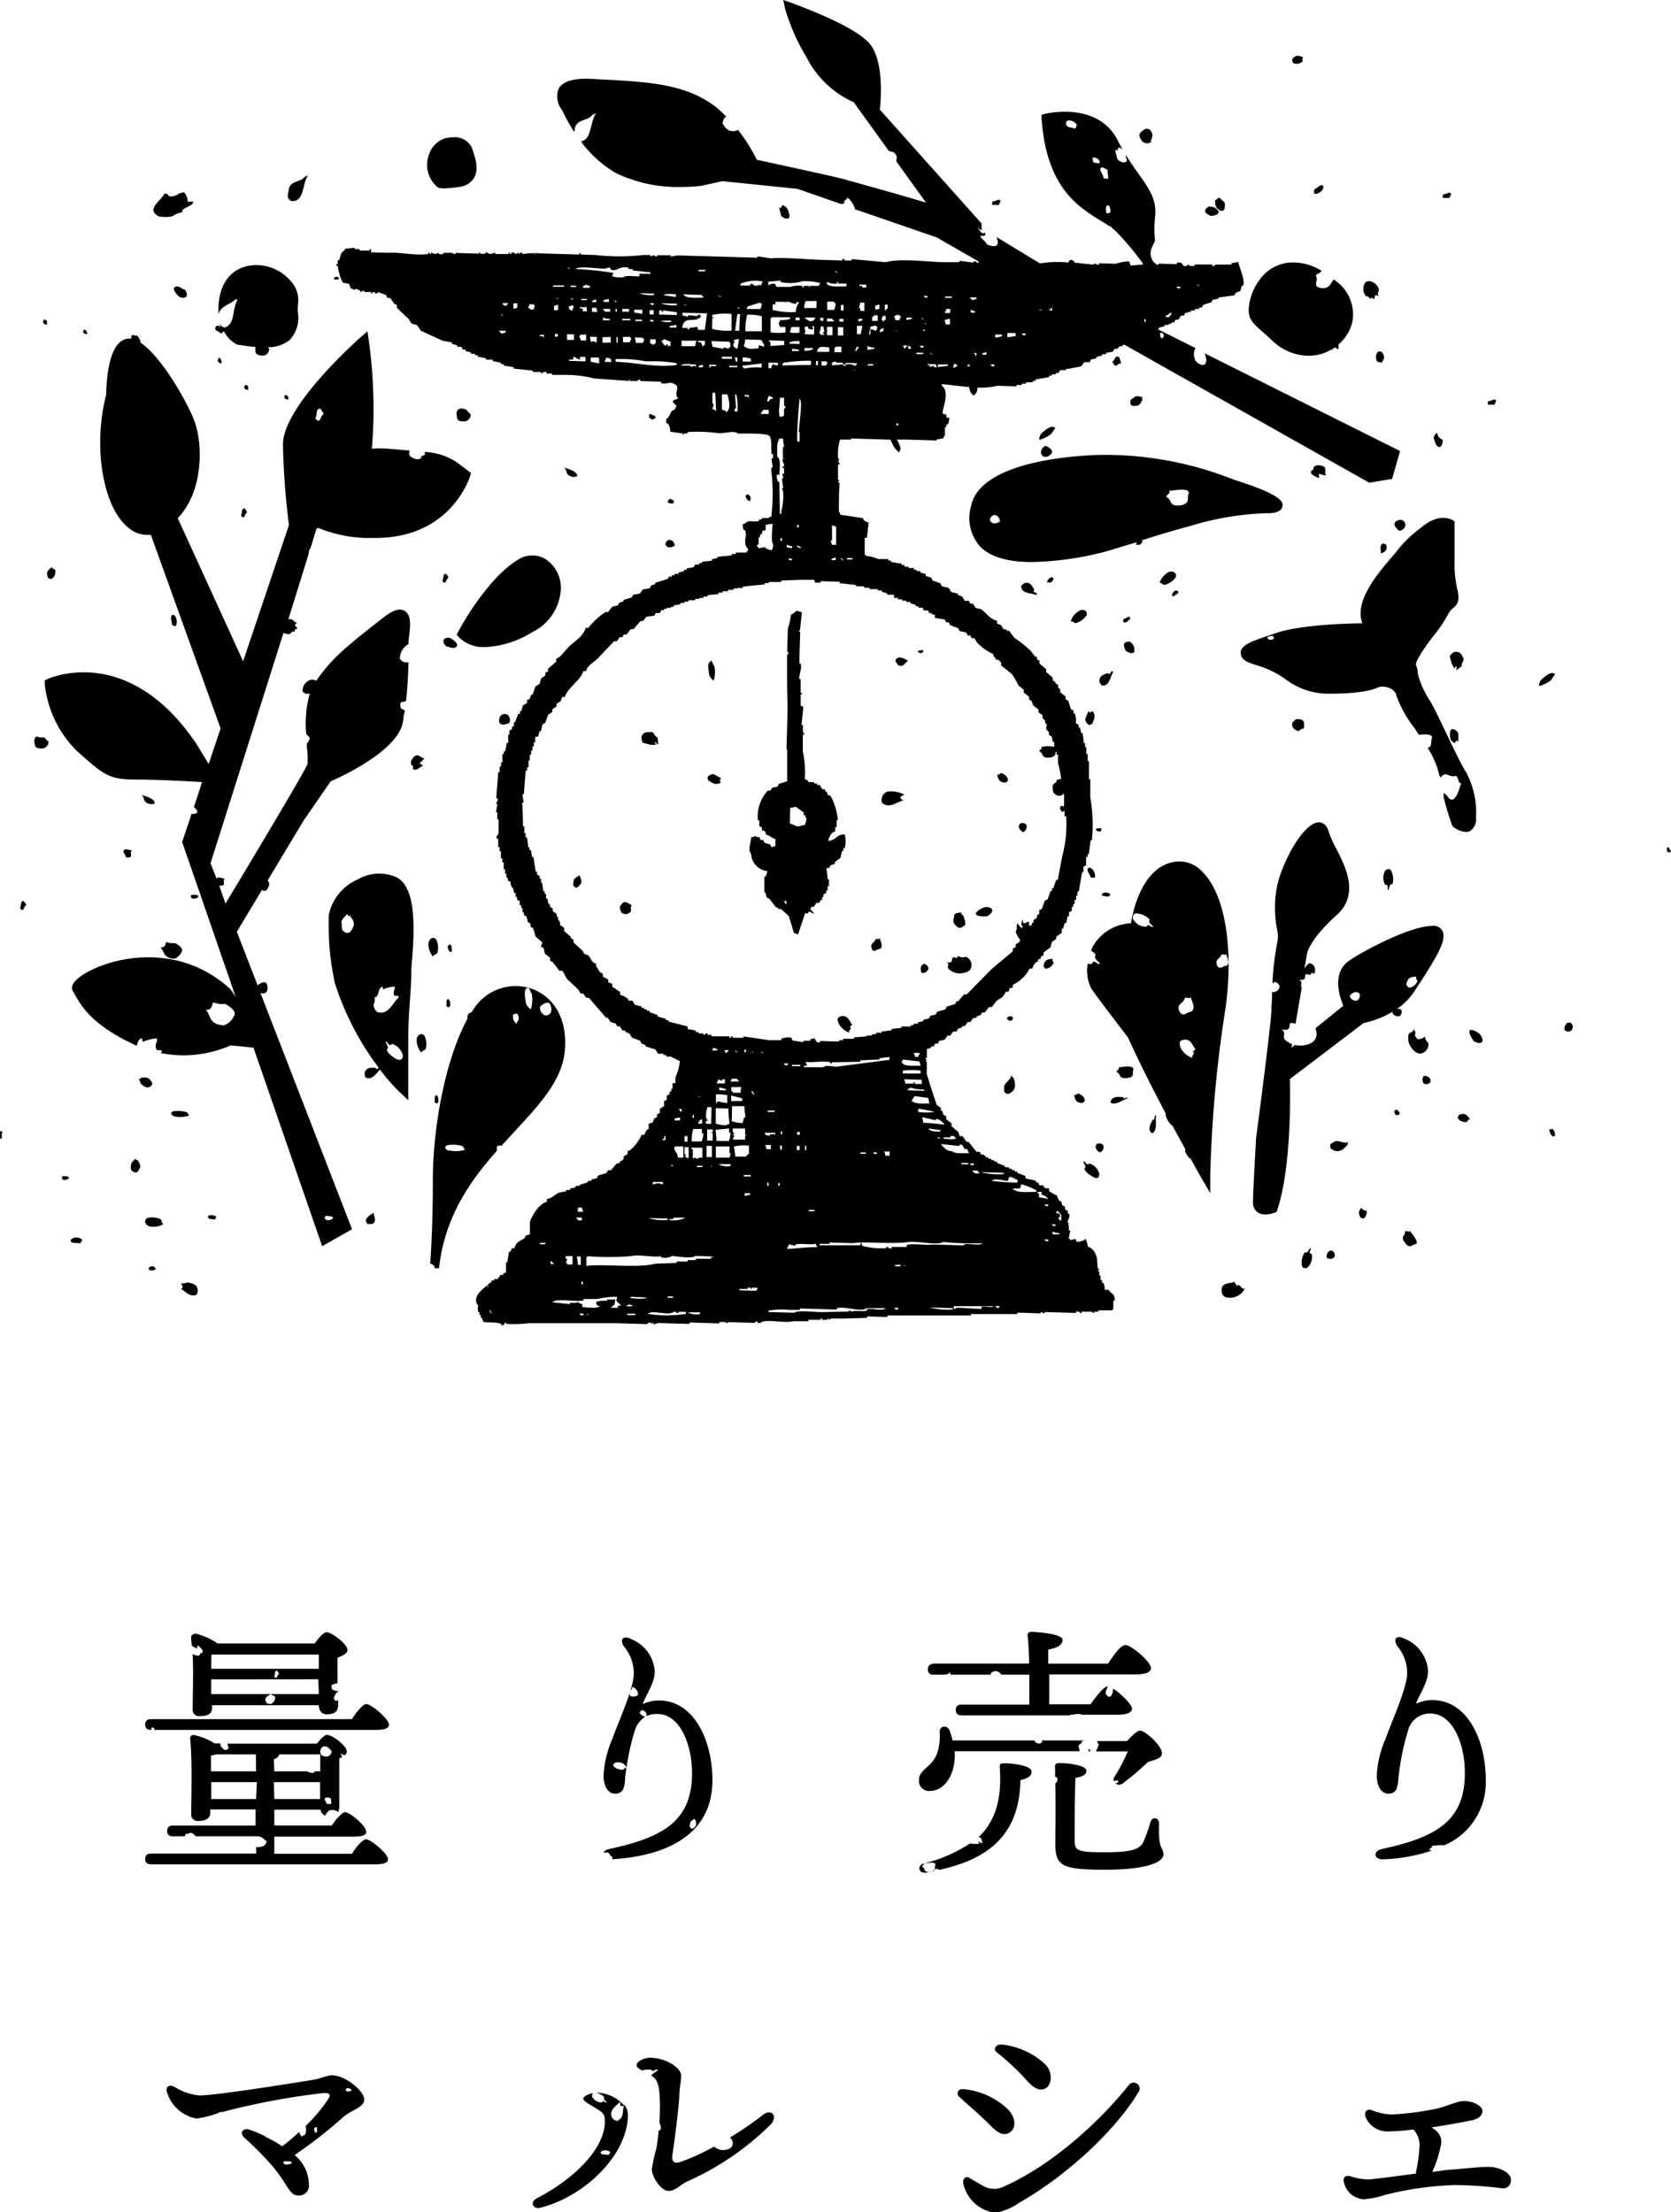 <svg xmlns="http://www.w3.org/2000/svg" viewBox="0 0 167.7 221.99">
  <g id="Layer_2" data-name="Layer 2">
    <g id="レイヤー_1" data-name="レイヤー 1">
      <g>
        <path d="M78.09,91.07v.14h.28l.8.72.51,1.69.41.15c.23-.7.47-1.41.71-2.12a1.33,1.33,0,0,0,.28,0c.15-.41.4.1.6,0-.08-.17-.33-.29-.36-.47l.07,0V91h.27l.29-.41h.27l.15-.28h.13v-.28h.14v-.28l.28-.13c0-.09,0-.19,0-.28h.14c0-.14,0-.28,0-.42h.13c0-.23,0-.46,0-.7h-.14c0-.37-.07-.75-.11-1.12h.28l.14-.28.42-.12V86.5l.56-.4.16-.7h.13a2.72,2.72,0,0,0,0-.28h.14a2.45,2.45,0,0,0,0-1.39c-.89,0-.79.58-1.66.65a1.82,1.82,0,0,1,.43-.83l.28-.13V83h.14c0-.24,0-.47,0-.7h.13a6.55,6.55,0,0,0-.63-2.25c-.15-.24-.07-.19-.4-.29-.08-.35-.07-.23-.26-.42v-.14h-.27l-.27-.43H82v-.14h-.28v-.14h-.54c-.12-.06,0-.19-.41-.29a10.16,10.16,0,0,0-.2-2.8c0-.56,0-1.12,0-1.67h.14c0-.24-.12-.23-.13-.28,0-.23,0-.47,0-.7h-.14l.18-1.81-.27-.15,0-1.11h.14v-.14h-.14c0-.47,0-.93,0-1.4h-.14c0-.33.11-.65.16-1s0-.38,0-.56h-.14c0-1.06.05-2.13.08-3.2h-.14l.15-.27H80.3l.18-1.67-.55-.16a1.69,1.69,0,0,1-.55.4,6.83,6.83,0,0,1-.31,1.39L79,65.43h.13c0,.29-.14.28-.14.28,0,.46,0,.93,0,1.39,0,1.17,0,2.33.05,3.49,0,1.54-.07,3.07-.11,4.6H79c0,1.07,0,2.14,0,3.21l-.83.25c-.05.09-.09.19-.14.28l-.55.12-.15.28h-.27a3.83,3.83,0,0,0-1,3h.14c0,.19,0,.37,0,.56l.27.15a2.44,2.44,0,0,0,0,.27c.37.12.31.05.4.43.46.13.52.33.95.45,0,.23,0,.47,0,.7l-.41.13c0-.1-.09-.19-.13-.29l-.55-.15-.13-.29h-.27L76.21,84h-.28V83.9l-.55.12c0,.48-.36,1.31,0,1.67A1.82,1.82,0,0,0,77,87.41c0,.19-.1.37-.16.56h-.13c0,.51,0,1,0,1.54.27.24.11.33.26.56l.27.15.66.86Zm1.21-10a2.46,2.46,0,0,0,.55-.12l.81.58c0,.1,0,.19,0,.28h.14c.16.26-.09.06.13.28a1.84,1.84,0,0,1-.16.69c-.34.06-.81.26-1.09,0l-.41-.15C79.27,82.09,79.29,81.58,79.3,81.06Zm-.37,9.34a2.62,2.62,0,0,0,0,.28h-.14v-.14c-.15-.13,0,0-.14-.15Z"/>
        <path d="M111.26,129.43h-.41a1.19,1.19,0,0,0-.12-.7h-.14a2.72,2.72,0,0,0,0-.28h-.14V128h-.13c0-.14,0-.28,0-.42h-.14l.15-.28h-.14c-.12-.46,0-1.08-.24-1.4a1.16,1.16,0,0,0-.78-.8,1.91,1.91,0,0,0-.31-.89c.14.33-.33.28-.52.4v0h-.28l-.13-.29-.55.13v-.14h-.13l.16-.83h-.14c0-.19,0-.37,0-.56h-.13l.14-.14-.14-.14c0-.18.28-.48.16-.84h-.14a2.62,2.62,0,0,0,0-.28l-.27-.15a2.44,2.44,0,0,1,0-.27l-.27-.15c-.05-.14-.09-.28-.13-.42h-.14a1.12,1.12,0,0,1-.26-.56,4.22,4.22,0,0,1-.81-.45v-.27c-.31,0-.36,0-.55-.16v-.14h-.41l-.13-.28H104v-.14c-.34-.19-.73-.14-1.09-.31V118l-.81-.3v-.14h-.27v-.14h-.28v-.14h-.28v-.14h-.41V117l-.81-.3v-.14h-.28v-.14h-.28v-.13h-.28v-.14H99l-.26-.29h-.28l-.13-.28H98l-.8-1H97l-.4-.57H96.3c0-.14-.09-.28-.13-.42l-.67-.58a2.62,2.62,0,0,1,0-.28l-.54-.43v-.28l-.28-.15-.12-.42h-.14c0-.09,0-.18,0-.28l-.41-.29c-.34-1-.68-2.06-1-3.1,0-.27,0-.55,0-.83s0-.28,0-.42h-.14l.14-.14-.13-.14c0-.2.1,0,.14-.14l0-.84.41-.12v-.14h.27l.14-.28h.28l.14-.28.55-.12.29-.41h.27c.1-.14.19-.28.29-.41H96l.14-.28.42-.13v-.14h.28l.28-.41h.28l.28-.41H98V102l.41-.13.15-.27h.27l.42-.54h.28l.42-.55c.47-.43.64-.27,1-1h.27c.12-.38,0-.32.42-.41a2.44,2.44,0,0,0,0-.27,3.7,3.7,0,0,0,1.69-1.63h.27a1.51,1.51,0,0,1,.43-.69h.14V96.3l.28-.13V96l.28-.13v-.28l.7-.54.15-.55.42-.27V94l.56-.4c0-.14,0-.28,0-.42h.14l.15-.55H107l.15-.69h.14v-.41l.28-.13V91h.13a2.53,2.53,0,0,0,0-.28h.14v-.42H108v-.42h.13c0-.14,0-.28,0-.42h.14c.11-.64.22-1.29.32-1.94h.14c0-.18,0-.37,0-.55l.27-.14c0-.27,0-.55,0-.83h.14c0-.09,0-.18,0-.28h.13l.18-1.39h.13a15.86,15.86,0,0,0-.16-4.33c0-.6,0-1.21,0-1.81h-.13c0-.6,0-1.2,0-1.81h-.13c0-.23,0-.47,0-.7h-.13c0-.24,0-.47,0-.7h-.13v-.42h-.14c0-.32-.07-.65-.11-1h-.14l-.12-.56h-.14c0-.09,0-.18,0-.27l-.27-.15v-.42H108l-.12-.57h-.14c0-.09,0-.19,0-.28l-.27-.15c-.09-.28-.17-.56-.26-.84l-.27-.15v-.28l-.54-.43a2.62,2.62,0,0,0,0-.28L106.2,69a2.72,2.72,0,0,1,0-.28l-.27-.14v-.14l-.27-.15a2.62,2.62,0,0,1,0-.28l-.67-.58v-.28l-.67-.57c0-.1,0-.19,0-.28l-.25-.14c0-.1,0-.21,0-.3l-.15.07-.5-.64A12.88,12.88,0,0,0,101.8,64l-.53-.71H101v-.14h-.27l-.27-.42-.4-.16v-.27c-.76-.21-1.06-.79-1.61-1.17L97.9,61l-.26-.43h-.28c0-.09-.08-.19-.13-.28h-.41l-.26-.43-.41-.15v-.14l-.69-.16c-.08-.14-.17-.28-.26-.42l-.68-.16-.13-.29-.82-.3c0-.09-.08-.19-.13-.28l-.54-.16V57.6l-.54-.15v-.14H92v-.14h-.28V57l-.54,0v-.14h-.41V56.7h-.27v-.13l-1.09-.18v-.14h-.27V56.1l-1,0a4.15,4.15,0,0,0-1.22-.32c-.12-.16,0,0-.14-.14,0-.56,0-1.11,0-1.67H87l.18-1.53a1.26,1.26,0,0,1-.54-.29V52l-2.32-.35c0-.26-.13-.28-.13-.28,0-1,0-2,.07-2.93H84.1a2.44,2.44,0,0,1,.14-.28H84.1c0-.51,0-1,0-1.54h.14a.24.24,0,0,0-.13-.28l.14-.28h-.13a5.25,5.25,0,0,1,.18-1.95l1.1,0V44l4,.12a.17.17,0,0,0,0,.07l.09.2a.91.91,0,0,1,.07.14v0a2.31,2.31,0,0,0,.69.89c0-.31.17-.17.12-.46a3,3,0,0,0-.37-.85l1,0,3,.09V44.1l.68-.12c.06-.26.15-.27.15-.27l0-.84h.14V42.6h.14a1.2,1.2,0,0,0,.15-.69h-.27v-.28l-.41-.15c.12-.81.71-2.24-.07-2.79v-.14c.88.07,1.83.21,2.76.29,0,.34.25.8.48.83a.88.88,0,0,0,.34-.78,6.72,6.72,0,0,0,2-.18l1.92.06v-.14h.54V38.5h.41v-.14l.69,0v-.14h.27v-.14l1.37-.24v-.14h.27v-.14h.41v-.14h.27l.15-.28H107v-.13h.28V37l1.24-.24.28-.41.55,0,.15-.28.55-.12v-.14l.55-.12v-.14H111v-.14l.69-.12a2.44,2.44,0,0,0,.14-.28h.28l.28-.27h.27V34.6h.2l24.56,13.84,2.29-.38.8-2.8-19.62-9.81c.18.42.27.83,0,1.14-.44.14-1-.34-1-.66a1.2,1.2,0,0,1,.09-1l-3.84-1.92.17,0v-.14l.56-.12v-.14h.41V32.5h.28v-.14h.27l.15-.28h.27l.29-.41h.27l.15-.28h.27V31.3h.28v-.14h.41V31l.42,0v-.14h.27l.15-.27.83-.26c0-.09.09-.18.14-.27H122V30h.27v-.14l1.65-.23v-.14a1.14,1.14,0,0,1,.55-.27c.06-.18.11-.37.16-.55h.13c.22-.62-.4-1.86-.49-2.38l-.68.12v.14l-.82,0-.82,0s0,.18-.28.13v-.14l-1.78,0v.14l-.55,0v-.14c-.18,0-.25.26-.56.13-.12-.05-.09-.44-.67-.3v.14l-1.78-.06a.32.32,0,0,1-.18.13,1.27,1.27,0,0,1-.6-.7c-.25-.73.15-1.19.37-1.73a11.34,11.34,0,0,1,0-2.4c.21-1.69-.62-2.86-1.68-4.34-.4-.56-.83-1.17-1.27-1.89,0,.18.07.36.11.52s-.06.2-.19.24a.78.78,0,0,1-.76-.35l-.22-.88c.07,0,.12,0,.2.07l.17-.33a1.11,1.11,0,0,1,.39.22c-.16-.28-.32-.57-.48-.89-2-4-7.22-2.71-7.28-2.7l-.38.1,0,.39c.49,6.88,3.64,8.82,5.94,10.24.32.19.61.37.87.55a.3.3,0,0,1,.27.2,3,3,0,0,1,.42.35,30.22,30.22,0,0,1,2.65,3.16h0v.14l-1.23.1c0-.14-.09-.28-.13-.42a5.42,5.42,0,0,0-1.38.24l-1.64-.05v.14h-.19v0c-.21-.15-.31-.1-.39,0L108,26.37h-.15c0-.14-.2-.29-.42-.29l-.17.15a.13.13,0,0,0,0,.12,11.13,11.13,0,0,0-2.81.07h-.1L100,23.78a1.59,1.59,0,0,1,.14.57c0,.49-.64.39-1.11.16-.12-.31-.54-.53-.67-.85.09,0,.78.11.44-.34-.13.33-.56-.24-.68-.51l.3.29a.23.23,0,0,0,.12-.19l-.09-.06.08,0a.77.77,0,0,1,0-.4L88.3,11c.11-1,.42-4.83-1-6.59-1.6-1.92-7.62-4-7.88-4.13L78.61,0l.16.8a20.63,20.63,0,0,0,2.2,5,9.78,9.78,0,0,0,4.71,4.46l3.54,4.91a2,2,0,0,1,.5.13.71.71,0,0,1,.21.86l3,4.17c-2-.6-4.35-1.27-6.06-1.74-1-.28-1.74-.48-2-.56-.55-.19-5.12-1.17-8.92-2a16.45,16.45,0,0,0-1.89-3,1,1,0,0,1-1,0c-.45-.36-.24-.27-.57-.67.14-.23.1-.58.41-.64a13.73,13.73,0,0,0-1-.94C68.94,8.46,65.23,8.24,60.94,8l-1.33-.07c-2-.13-3.13.21-3.56,1a2.19,2.19,0,0,0,.37,2.13,16.06,16.06,0,0,0,1.21,2.18,1.94,1.94,0,0,0,.06-.4c.28-.95,1.34-.68,1.75-1.31l.42-.17c-.66.65-.4,2.64-1.56,2.83a11.55,11.55,0,0,0,3.52,3.18,14.26,14.26,0,0,0,6.55,1.39,16.82,16.82,0,0,0,2-.11l2.13-.47,7.54.77,4.36,1.52h0c.15.06.23-.12.42-.06-.42-.36.48-.32.12-.66A2.17,2.17,0,0,1,85.81,21L94,23.82l4.2,2.41v.14a.25.25,0,0,1-.27-.15c-.28,0-.27.13-.27.13l-1.37-.18v.14l-1.65,0c-1.71-.05-4.32-.4-5.76,0L85.48,26v.14l-.69,0s0-.18-.27-.14v.14l-1.92-.06c-1.72-.05-4.31-.29-5.2-.15L76,25.72v.14l-8-.23-.69.12v-.14l-1.37,0v.14a.25.25,0,0,1-.27-.15l-.41.13v-.14l-.69,0a21.28,21.28,0,0,1-4.79,0l-1.51-.05v-.14h-.13v.14l-2.46-.07-1.83-.06-.19-.16c.08.07.09.13.07.17s0,0,0,.05l-.06.05v-.11a5.23,5.23,0,0,0-1.24.1v-.14h-.28v.14l-.13-.14-.28.13a.35.35,0,0,0-.41-.15v.14h-.14v-.14h-.13v.14l-1.37,0v-.14l-.42.13c-.3,0-.39-.18-.54-.16v.14h-.55v-.14c-.19,0,0,.1-.14.13l-2.33-.07v.14l-.41-.15-.82,0v.14h-.41v-.14l-.42.12-.4-.15v.14h-.14v-.14H43v.14c-1.17.21-3.1-.21-3.84-.11l-1.92-.05V25h-.14v.14l-1,0V25H35.6v-.14l-1,.11v.14c-.45.26-.35.43-.57,1h-.14c0,.13,0,.27,0,.41h-.14v.14h.14a5.52,5.52,0,0,0,.5,1.69l.68.16c0,.14.09.28.13.42l.41.16c.14-.09,0-.2.14-.14V29l.4.15v.14l.41-.13v.14l.69,0v.14h.14v-.14c.27,0,.27.14.27.14a.22.22,0,0,0,.28-.13l.82.3c0,.1.08.19.13.29h.27l.4.57.27.14a2.72,2.72,0,0,0,0,.28l1.21,1.15.26.43.54.15.4.57,2.17,1,.95.17v.14l.54.16v.14h.41l.13.28h.28v.14l.55.15v.14h.41v.14h.27v.14l.82.16v.14l.68,0v.14l.82.17v.14h.28v.14l1,.17v.14l1.92.2v.14l.82,0v.14c.18,0,.24-.23.56-.12v.13l.55,0v.14l1.37,0a11.49,11.49,0,0,1,2.87.36l3.42.24c.19,0-.05-.15.14-.13v.14l.82,0v-.14c.29,0,.27.15.27.15l2.06.06v.14c.5.16.88-.13,1.1,0,1,.32.2.79.51,1.41H68c0,.07,0,.13,0,.2a.86.86,0,0,0-.43.14c-.11.15.07.33.32.5a1.38,1.38,0,0,1-.19.41l-.27.13c-.24.34-.22.61-.57.82,0,.14,0,.28,0,.42H67a1.2,1.2,0,0,1,.26.85l1.23.17c.18.06-.06.17.13.15v-.14H69v-.14a15,15,0,0,1,2.87.08c.74.14,1.79-.31,2.2.07.65,0,2.84-.06,3.14.23s.14,1.38.23,1.82h.14V46h-.14c0,.28.08.56.11.84a.39.39,0,0,0-.14.41,20.3,20.3,0,0,1,0,4.61c-.28,0-.28.13-.28.13l-.68,0v.14h-.27v.14c-.6.2-1-.17-1.38.24l-.28.13c.07.2,0,.32.12.56h.14a1.86,1.86,0,0,1,.06.34h0l0-.1c.08.54-.3,1.08.23,1.64v.23h-.13v.14l-1.09,0v.14h-.41v.14L72,55.88V56l-.55.12v.14l-1,.11v.14h-.28v.14h-.41l-.15.27-.69.12v.14h-.27v.14l-.55.13v.14l-.41,0v.14h-.27v.14h-.28L67,58.1l-1.24.38v.14l-.41.13-.15.28-.69.12-.28.41-.69.12-.14.27-.83.26v.14l-.42.12c-.05.09-.1.19-.14.28l-.55.12c-.15.18-.29.36-.43.55h-.27A7.23,7.23,0,0,0,59.05,63h-.27c-.26.89-1.11,1.34-1.7,1.9l-.84.95-.42.27c0,.09,0,.18,0,.28L55,67.1a2.62,2.62,0,0,1,0,.28l-.27.13c0,.09,0,.19,0,.28l-.42.27-.15.55-.42.27c-.1.27-.19.55-.29.83h-.14l-.15.42-.27.13v.28l-.42.26-.15.56h-.14v.28H52l-.3.83h-.13v.42H51.4v.27l-.27.14,0,.41H51c0,.28,0,.56,0,.84h-.14c-.05.28-.11.56-.16.84h-.14v.28h-.14c0,.28,0,.55,0,.83h-.14c0,.14,0,.28,0,.42h-.14c0,.19,0,.37,0,.56h-.14c-.06.88-.13,1.76-.2,2.64h.14c.07.33-.15.35-.15.55h.13l-.15.84h.13c0,.23,0,.46,0,.7h.14l0,1.4H50v.14c-.05.09-.23.07-.15.41H50L50,85h.14c0,.14,0,.28,0,.42h.13c0,.23,0,.46,0,.7h.14v.42h.14c0,.24,0,.47,0,.7h.14c0,.14,0,.28,0,.42h.13c0,.14,0,.28,0,.41h.14v.28l.27.14c0,.19.09.38.13.57h.13c0,.19.09.38.13.56h.13V90h.14a2.72,2.72,0,0,1,0,.28l.27.14v.42h.14a2.72,2.72,0,0,1,0,.28h.14c0,.14,0,.28,0,.42h.14a2.62,2.62,0,0,0,0,.28l.27.15.12.56.27.15V93l.27.14c.08.29.17.57.25.85l.67.58-.15.41.27.15c.05.18.09.37.13.56l.53.43v.28l.27.15.66.86h.28c.16.14.34.66.52.86l1.07,1,.27.43h.27l.27.42h.27l1.73,2H61c.08.15.17.29.26.43l.54.16.13.28h.28l.26.42h.28v.14l.41.15.26.43.82.3.13.28.41.16v.13l1,.31.27.43h.54v.14h.28v.14h.41c.26.12.66.33.95.45a5.12,5.12,0,0,1-.45,1.66c0,.19,0,.37,0,.56H67.5c0,.19,0,.38,0,.56h-.13a2.53,2.53,0,0,0,0,.28H67.2v.28l-.28.13c0,.14,0,.28,0,.42l-.28.13V111l-.42.27c0,.14,0,.28,0,.42l-.28.13v.28l-.28.13-.15.41-.41.13c0,.18,0,.37,0,.56h-.13a1.12,1.12,0,0,0-.29.55h-.28a4.57,4.57,0,0,1-1.13,1.51l-.28.13v.28l-.41.26v.28l-.42.27v.14h-.28c-.18.23-.37.45-.56.68H61c0,.09-.09.19-.14.28l-.83.25-.14.28-.55.12v.14H59v.14l-.82.26V119l-.41,0v.14l-.55.13v.14l-.41,0v.14l-.69.12c-.44.19-.69.57-1.25.66,0,.1,0,.19,0,.28-.76.18-1.44,1.29-1.69,2,0,.42,0,.83,0,1.25l-.41.13-.14.27c-.46.3-.82.33-1,1h-.27c-.11.41-.23.31-.29.41-.05.33-.1.65-.16,1h-.13l0,1-.28.13v.14h-.27l-.29.41H49.6v.14h-.27v.14c-.22.18-.36.16-.42.5v-.17c-.43.39-.94.71-1.11,1.3a.81.81,0,0,0,.19.76,1.42,1.42,0,0,0,0,.65h.13v.28h.13v.28h.13c0,.14.09.28.13.42.46.09,1.24,0,1.78.19v.14c.42.06.27-.2.42-.27l.13.14a12.79,12.79,0,0,0,2.2-.07l8.91,0,3,.09s.06-.2.41-.13v.14l.14-.14c.19,0-.06.12.13.15l.42-.13,3.15.09v-.14l3,.09v-.14l.55,0,.27.14v-.13l2.74.08s0-.19.28-.14v.14c.36.07.42-.12.42-.12,1-.22,2.31.17,3.15-.05l1.51,0v-.14l1.24,0v-.14h.14v.14l.55,0v-.14l.27.15v-.14l1.51,0,2.19-.07v-.14l2.05.06V132l8.37,0v-.14l3.16,0,1.5,0v-.14l2.33.07v-.14l.41.15v-.14l3.15.09v-.14c.32-.07.38.18.55.16v-.14l1,0,.27.14v-.14l.41,0v-.14l1.37,0,.14-.14,0-.84h.14C111.89,129.75,111.56,129.91,111.26,129.43Zm9.12-100.74c-.28-.1-.12,0-.28-.15C120.38,28.63,120.22,28.52,120.38,28.69Zm-1.93.08v.14c-.24.11-.34-.09-.41-.15Zm-10.6-15.86c-.32-.19-.59,0-.85-.39-.19-.6.71-.56,1.06,0C108,12.64,108.05,12.82,107.85,12.91Zm2.5,3.41c0,.17-.34,0-.52,0s-.12-.3-.21-.46C109.84,15.68,110.45,16,110.35,16.32Zm.24.46a1.88,1.88,0,0,1,.62.33c-.25.23.45,1.11-.48.75C110.82,17.54,110.12,17,110.59,16.78Zm.84,4.47a.29.29,0,0,1-.41.11c0-.26-.12-.57.08-.73S111.51,21,111.43,21.25Zm-14,10.11c0-.09,0-.18,0-.27l.41.15v.14Zm.44,4.34v-.14c-.15-.12,0,0-.13-.14H98a2.53,2.53,0,0,0,0,.28Zm-.57,1.1c-.28-.09-.12,0-.28-.15h.14c.12-.16,0,0,.14-.14ZM99,35.59h-.41v-.14l.42-.12C99,35.41,99,35.5,99,35.59Zm.79,1.14c-.24.12-.34-.09-.4-.15h.41Zm.77-3a1.58,1.58,0,0,1-.69.12v-.28l.68,0Zm1.37,0-.83.11v-.42l.82,0Zm1-.11c-.24.11-.34-.09-.41-.16l.41,0Zm2.4-2.59h.13V30.9h.13v.28C105.23,31.09,105.39,31.2,105.24,31Zm-1,0c.27.09.11,0,.27.14C104.28,31.06,104.43,31.17,104.28,31Zm12.16,2.4c.16-.13.42.2.26.42-.07.05-.12.14-.21.07A.7.7,0,0,1,116.44,33.41Zm-1.64-1.12c0-.09,0-.19,0-.28h.13v.27Zm2.77-.9c-.1.14-.19.28-.29.41H117v-.14a1,1,0,0,0,.42-.27ZM98,29.85V30l-.42.12c-.1-.14-.16-.14-.27-.28Zm-2.22,6.63.27.15v.14c-.27.07-.12,0-.28.13h-.13Zm-.93-6.73.68,0v.14l-.69,0Zm.1,1.4V31l.41,0c0,.14,0,.27,0,.41h-.54C94.9,31.15,94.79,31.31,95,31.15Zm.39.85c0,.19,0,.37,0,.56h-.42l-.12-.42A1.23,1.23,0,0,1,95.34,32Zm-1.21,4.57,1,0v.14c-.52.07-.48.06-1,.11C94.12,36.76,94.13,36.66,94.13,36.57ZM50.75,33.35l-.42.13c-.1-.14-.16-.14-.26-.29l.68,0Zm-.5-1.83c.27.1.11,0,.27.15C50.24,31.58,50.4,31.69,50.25,31.52Zm.7-.95h-.13v.14c-.32-.1-.25,0-.4-.29l.55,0Zm1,.3-.42.13c0-.18,0-.37,0-.56l.41,0C51.91,30.6,51.91,30.74,51.91,30.87Zm1.64.19h-.41v-.14H53l.15-.42c.39.12,0,.08.41,0v.14h.13C53.65,30.79,53.6,30.92,53.55,31.06Zm1,2.82c-.15-.12,0,0-.13-.14h-.27v-.14h.41A2.53,2.53,0,0,1,54.57,33.88Zm1.38-.1h-.28c0-.09,0-.18,0-.27H56ZM56,31.13H55.6V30.7l.42-.12C56,30.76,56,31,56,31.13Zm-.24-1.26c.27.09.12,0,.27.15C55.77,29.93,55.92,30,55.77,29.87Zm.85-1.09-1.1,0v-.14l1.09,0Zm11.22.75v.27l-1.23-.17C66.83,29.43,67.42,29.5,67.84,29.53Zm-1.68,1.62h.27v.14h.14v-.14l1.37.18v.28l-1.78-.05C66.15,31.43,66.15,31.29,66.16,31.15Zm.74,3.37v.14c-.32,0-.28-.11-.4-.29s0,0-.13-.14l.27-.14V34a4.21,4.21,0,0,0,.67.29v.42H67v-.14Zm-1.29-3.39c0,.14,0,.28,0,.42h-.41c0-.14,0-.28,0-.42Zm-.39-.7h.41v.14C65.38,30.69,65.28,30.49,65.22,30.43Zm.37,1.68v.14c-.24.11-.34-.09-.41-.15Zm-.33,1.94.55,0c0,.14,0,.28,0,.42h-.14v.14l-.41-.15Zm1.95-1.19v-.14l.68-.12v.28Zm.16-.7v.14a2.29,2.29,0,0,1-.74,0s0,0,0,0a1.53,1.53,0,0,0-.45-.11v0Zm-1.72-2.7v.14a3.25,3.25,0,0,1-1.5-.18Zm-2,1.9v-.28l.82,0v.42Zm.8.72v.14l-.69,0v-.14Zm.09,1.82V34h.13c0,.14-.09.27-.14.41l-.69,0-.12-.56Zm-7.27-5.24.55,0v.14l-.54,0Zm.24,1.4c-.27-.09-.12,0-.27-.14C57.55,30,57.4,29.9,57.55,30.06Zm.11.84h-.13a2.62,2.62,0,0,0,0,.28c-.37-.12-.31,0-.4-.43l.41-.13ZM57.21,27c-.27-.09-.11,0-.27-.14C57.22,26.93,57.06,26.82,57.21,27Zm-.3,6.55.69,0c0,.19,0,.37,0,.56l-.68,0C56.9,33.9,56.91,33.72,56.91,33.53Zm1.85,2.71-1.64-.05v-.14h.41a2.53,2.53,0,0,0,0-.28c.37.11.31.2.68.3a2.72,2.72,0,0,1,0-.28l.54,0Zm.06-2.09-.55,0V34c-.15-.16-.06,0-.13-.28.16-.12,0,0,.14-.14l.55,0C58.83,33.77,58.82,34,58.82,34.15Zm.07-2.93h-.41a2.53,2.53,0,0,1,0-.28h-.28v-.14l.68,0C58.9,30.94,58.89,31.08,58.89,31.22Zm0-1.12h-.55V30h.55Zm.3-1.24-.68,0V28.7c.28-.08.12,0,.28-.14l.41.16Zm.64,2,.13.42-.55,0v-.41Zm-.4-.57v-.14l.41-.13v.28Zm.46,3.5c0,.19,0,.37,0,.56l-.41-.15-.14.13a1.46,1.46,0,0,1-.12-.56Zm.21,2.66-.82-.17v-.42l.82,0C60.14,36,60.14,36.23,60.13,36.42ZM61.23,31v.28l-.55,0v-.14h-.13V31Zm-.67-.72v-.14a1.45,1.45,0,0,1,.55-.12v.28ZM61.2,32v.14l-.69,0a2.53,2.53,0,0,0,0-.28A1.48,1.48,0,0,0,61.2,32Zm.09,1.82c0,.19,0,.37,0,.56l-.82,0c0-.18,0-.37,0-.55Zm-.61,2.49.15-.41c.46.06.44,0,.54.43ZM57.76,27c.42-.36,2.28,0,3-.05l.41-.13c.09,0,0,.28.41.29s.81-.47,1.51-.23V27h.41v.14l1.77.19v.14l-1.1,0v.27c-.5,0-1.38-.14-1.65.1-.32,0-1,0-1.09-.17l.14-.28A31.07,31.07,0,0,0,57.76,27Zm5.5,5v.14l-.82,0V32Zm-.81-.72c0-.09,0-.18,0-.28l.68,0v.28Zm.08,2.52.68,0c.11.16,0,0,.13.14,0,.14-.09.27-.14.41l-.69,0C62.52,34.21,62.52,34,62.53,33.84Zm-.87-3.66c.27.09.12,0,.27.15C61.66,30.24,61.81,30.35,61.66,30.18ZM62,33.82c0,.19,0,.37,0,.56h-.13c0-.18,0-.37,0-.55ZM61.77,31h.14v.28h-.13Zm6.17,5.62c-2,.31-4.14-.25-6.16-.32a2.44,2.44,0,0,1,0-.27,14.14,14.14,0,0,1,3,.22l1.09,0a13.15,13.15,0,0,1,2,.19Zm0-6a3.89,3.89,0,0,1-1.64-.19l1.65.05ZM49,129.15H48.9V129C49,129.17,49.07,129,49,129.15Zm.09,2.24a1.11,1.11,0,0,1,.26.42C49.14,131.65,49.18,131.72,49.11,131.39Zm5.64-6.53-.54,0v-.14l.55,0Zm46-7.17v.13a7.44,7.44,0,0,1-2.32-.2Zm-2.6-.22v.14h.14v.14c-.46,0-.51,0-.68-.3Zm-.4-.71v.14c-.24.11-.34-.09-.41-.15ZM96.27,115s0-.21.28-.13l.26.43h.27c.08.28,0,.12.13.28v.14c-.5,0-1.38.07-1.64-.19-.71-.06-.66-.31-1.08-.59v-.14Zm.91,1.7v.14l-.68,0v-.14Zm-3.08-2.6c.27.1.12,0,.27.15C94.1,114.2,94.25,114.31,94.1,114.14Zm.28-.55c-.57,0-1,0-1.22-.31l1.23.17Zm1,.59V114h.41v.14h.14v.13h-.13c-.19.13-.61,0-1.1,0v-.14Zm-1.46-1.86c.57.09.44.21.81.45v.13a18.88,18.88,0,0,0-2.06-.19l-.12-.57,1.36.32Zm-1.77-.75v-.27a10.59,10.59,0,0,1,1.64.32A5.59,5.59,0,0,1,92.1,111.57Zm1-1.36.12.56c-.49,0-1.38.07-1.64-.19h-.14c.1-.34.16-.3.29-.55Zm-1.4-4.51.55,0c-.09.27,0,.12-.14.27v.14c-.36-.06-.21.08-.4-.15h.13C91.79,105.89,91.75,105.8,91.7,105.7Zm.53.85c0,.15.09.29.13.43-.52,0-1.51.08-1.78-.19s-.06,0-.13-.29c.16-.11,0,0,.14-.13Zm-.6,2.08v.14l-.82,0c0-.15-.09-.29-.13-.43l1.78.06v.41l-.69,0v-.14Zm-1.07-.87v-.28a6.4,6.4,0,0,1,1.78,0v.28Zm.5,1.69v-.14c.27-.07.11,0,.27-.13a3.89,3.89,0,0,0,1.37.18v.14ZM85,56h.55v.14H85Zm-.42.26s0,0-.26-.28C84.35,56,84.69,56.11,84.58,56.24Zm1-19.22c.27.09.11,0,.27.15C85.62,37.08,85.77,37.18,85.62,37Zm2.06-.36h-.55v-.14h.55Zm1.21-4.57h-.13v.14h-.13v-.14h-.14l.15-.41h.27C88.9,31.81,88.9,32,88.89,32.09Zm-.58,1.24c.12-.37,0-.32.43-.4C88.62,33.3,88.69,33.24,88.31,33.33Zm1.52-.23c.27.09.12,0,.27.14C89.83,33.15,90,33.26,89.83,33.1Zm.31,9.49c-.12.16,0,0-.14.14v-.28c.28.09.12,0,.27.15ZM91.43,35h-.28v-.28h.14c.11.16,0,0,.13.15Zm1.3-2.62c.27.1.11,0,.27.15C92.73,32.4,92.88,32.51,92.73,32.34Zm.11.84c-.27-.09-.12,0-.27-.14C92.84,33.13,92.69,33,92.84,33.18ZM94,36.71v.14h-.27V36.7l-.41.13v-.14c-.27-.14-.07.08-.27-.15l.82,0C94,36.72,93.83,36.58,94,36.71Zm-.39-1.13c-.27-.09-.11,0-.27-.15C93.61,35.52,93.45,35.42,93.6,35.58Zm-.53-5.88v.14c-.24.11-.34-.09-.4-.15Zm-.34,2.37c-.27-.1-.12,0-.27-.15C92.73,32,92.58,31.9,92.73,32.07Zm-.06,2.64v.14c-.24.12-.34-.09-.4-.15Zm-.71.68.69,0v.14l-.69,0Zm-1-3.52.54,0V32l-.55.12A2.72,2.72,0,0,1,91,31.87Zm.06,2.8v.14h-.14v.14h-.14l-.13-.29Zm-.88-3.1c.15.16,0,.06.27.15-.09.27,0,.12-.14.27v.14h-.41l-.12-.42Zm-1.07-1c0,.14,0,.28,0,.42h-.14v.14h-.14c0-.18,0-.37,0-.55Zm-1.24.11.42-.13c0,.14,0,.28,0,.42l-.42.12Zm-.3,1.1h.14v-.14h.41c0,.19,0,.37,0,.56l-.55,0C87.52,32.05,87.53,31.91,87.53,31.77Zm-.16,1,.55-.13v.14h.13c0,.13-.09.27-.14.41L87.36,33c0,.19,0,.38,0,.56h-.14C87.26,33.3,87.32,33,87.37,32.75Zm-.32,1.94a1.58,1.58,0,0,0,.68.16V35l-.68.12Zm-.81-6.16.69,0a2.53,2.53,0,0,0,0,.28l-.41,0v-.14h-.27Zm.09,1.81.41,0c0,.27,0,.55,0,.83h-.41c0-.09,0-.19,0-.28h-.14A3,3,0,0,0,86.33,30.34ZM86.15,32h.41v.14l-.41.13Zm-.15.7h.55c-.06.28-.11.56-.16.83H86Zm0,2.09h.13c.08.26-.08.2-.14.28v.14H85.8Zm0,1.67v.14h-.14v.14a1.35,1.35,0,0,0-1-.17v.14a.24.24,0,0,1-.27-.15l-1.1.11c0-.1,0-.19,0-.28l.41-.13v.14l.68,0s0,.23.27.15v-.14Zm-2.51,18.2-.13-.42h.14c0-.52,0-1,0-1.54l.41.15c0,.61,0,1.21,0,1.82Zm.38,1.27c0,.09,0,.19,0,.28h-.41v-.14Zm-4.91-1a2.62,2.62,0,0,1,0-.28,1.28,1.28,0,0,0,.54.16V55Zm.52,1.13v.14c-.24.11-.34-.09-.4-.15ZM78.62,48h-.13c0,.33.07.66.11,1h-.14l.13.28a5.81,5.81,0,0,1-.18,2v.28h-.14l-.06-3.22h-.13a1.38,1.38,0,0,1-.12-.7h.27c0-.68.17-1.54-.23-1.82,0-.51-.07-1.41.18-1.67v-.14h.41c0,.28.07.56.11.84h-.13l0,1.11h.14V46h-.14c-.08.36.12.51.12.7s-.2,0-.14.28h.14v.16a.85.85,0,0,0,0,.3l0,.1H78.5Zm-.15,6v.28h-.14a2.53,2.53,0,0,1,0-.28Zm.25-23.71a.17.17,0,0,0,.18,0h.34c.18.18.36.1.57.22.11,0,.12-.12.13-.2h.22c-.14.5-.25.29-.29,1a7.65,7.65,0,0,1-2.33-.21c0-.18,0-.37,0-.55h.28v-.27Zm.52,4.2v-.14a2.43,2.43,0,0,1,1-.11v.28Zm.94.59v.14l-.69,0V35Zm-.92-1.7c.06-.19.11-.37.16-.56l.82,0c0,.18,0,.37,0,.55A2.09,2.09,0,0,1,79.26,33.35Zm.58-1.24a2.72,2.72,0,0,0,0-.28h.41v.28Zm-.54-.3V32a2.43,2.43,0,0,1-1,.11c-.09.28,0,.12-.15.28,0,.14.09.28.13.42l.55,0c0,.18,0,.37,0,.55a6,6,0,0,1-1.5,0l0-1.39c.16-.12,0,0,.14-.14Zm-.6,2.36v.42l-1.38.1c0-.14,0-.28,0-.42h-.13v-.14Zm1.55,9.11,0,1H80c0-1.62.14-3.24.25-4.32.21.26.12.94.1,1.4-.06.65-.13,1.3-.19,2Zm-1.56-3.39,0,.83h.14c0,.28-.15.27-.15.27,0,.24,0,.47,0,.7l-.41.13c-.2-.63,0-1,0-1.95Zm-.6-3.51v.14l-.14.14-.41-.15-.15.41h-.27c0-.18,0-.37,0-.56Zm2.06,16.25a2.72,2.72,0,0,1,0,.28H80v-.28Zm.22,2.24V55c-.33-.09-.26,0-.41-.29ZM78.5,36.67c.09-.27,0-.12.14-.27a16.26,16.26,0,0,1,2.75-.2c0,.14,0,.28,0,.42Zm5.36-6.26a1.64,1.64,0,0,1-.15.69l-.69,0c0-.27,0-.55,0-.83l.69,0v.14ZM84.65,32a2.53,2.53,0,0,0,0,.28h-.41a2.53,2.53,0,0,1,0-.28Zm-.26-.85c0-.18,0-.37,0-.55h.27c0,.19,0,.38,0,.56Zm.24,1.69,0,.83h-.54l0-.84Zm-.19,1.94c0,.19,0,.38,0,.56l-.69,0c0-.14,0-.28,0-.42.16-.11,0,0,.14-.13Zm-.89-2.81v.14h.13v.14l-.68,0v-.28Zm0,.83,0,.84-.55,0c0-.27,0-.55,0-.83Zm-.33,2.09v.42l-1.23,0C82.14,34.66,82.51,34.8,83.2,34.86Zm-.79,1.37h.48c.12.16,0,0,.14.15l-.15.27h-.5l.05-.06A.64.64,0,0,0,82.41,36.23ZM80.94,32h-.13v-.14l1,0c-.09.27,0,.12-.14.27S81.18,32.29,80.94,32Zm1-1.09-1.23,0a1.74,1.74,0,0,1,.15-.7l1.1,0C81.94,30.45,81.94,30.68,81.93,30.91Zm-1.2,4.29v-.28l.83,0v.14A2.05,2.05,0,0,1,80.73,35.2Zm0-1.67c.14-.43.08-.21,0-.7a1.69,1.69,0,0,1,.34-.08c0,.1,0,.2.12.25s.35.12.39,0a.26.26,0,0,0-.14-.27h.25c0,.23,0,.45,0,.68a.18.18,0,0,0,0,.16Zm1.16,2.69h.2a2,2,0,0,0,0,.42h-.21Zm2.15-8.87c-.27-.09-.12,0-.27-.15C84.08,27.29,83.93,27.18,84.08,27.35ZM83,28.43v-.14a1.74,1.74,0,0,0,1,.17v-.14h.13v.14l.82,0a2.72,2.72,0,0,1,0,.28c-.54,0-1.62.09-1.91-.2-.15-.12,0,0-.13-.14Zm-.63,3.47h.27a2.72,2.72,0,0,1,0,.28h-.27C82.31,32.09,82.32,32,82.32,31.9Zm.25.85.12.56h-.13v.14l.14.15-.41,0v-.14h-.14a1.52,1.52,0,0,0,.16-.69Zm-5.51-4.49,1.24-.1v.14a4.28,4.28,0,0,0,2.19-.08,5.89,5.89,0,0,1,1.78.19l-.15.28-.82,0c-.19,0,0,.15-.14.14v-.14l-.55,0v.14h-.13v-.14a2.77,2.77,0,0,0-1.24.1l-1.37,0-.13-.28c-.3-.13-.53.07-.68.12Zm-2.35,6.49h-.14a1.36,1.36,0,0,0,.15-.69l1.65.05a1.1,1.1,0,0,0,.26.43,2.44,2.44,0,0,1,0,.27,1.47,1.47,0,0,0-.54-.15v.28C75.62,35,75.05,35.11,74.71,34.75ZM75.36,36c0,.1,0,.19,0,.28l-.82,0c0-.14,0-.28,0-.42A2.32,2.32,0,0,1,75.36,36Zm1.1-5.55a1.59,1.59,0,0,1-.15.56l-1.37,0c.09-.28,0-.12.14-.28l1.24-.38v.14Zm0,1.26c0,.51,0,1,0,1.53l-1.65,0a5.73,5.73,0,0,1,.18-1.66A4.73,4.73,0,0,1,76.43,31.73ZM72.36,29.8c-.27-.09-.12,0-.27-.15C72.36,29.74,72.21,29.63,72.36,29.8ZM71.48,32c0-.19.17.06.14-.13h-.13v-.27a6,6,0,0,1,1.93-.09c0,.56,0,1.12,0,1.67A6.15,6.15,0,0,1,71.46,33C71.47,32.65,71.48,32.33,71.48,32ZM70.1,27.08l.68,0v.14l-.68,0Zm.35,2.52v.14h.14v.13c-.7,0-1.77.11-2-.33Zm-1.54,1.07c-.27-.09-.12,0-.27-.14C68.91,30.62,68.76,30.51,68.91,30.67Zm.94,6.17-.13-.14-.41.12v-.14l-1,0c.26-.23,1-.13,1.51-.1A2.62,2.62,0,0,1,69.85,36.84Zm-.08-2.1-1.37,0c0-.18,0-.37,0-.55l1.51,0A1.53,1.53,0,0,0,69.77,34.74Zm.77,2.12h-.41v-.14l.42-.13A2.62,2.62,0,0,0,70.54,36.86Zm.19-2.23H70.6v.14c-.08.08-.25-.4-.26-.43h-.28v-.14l.68,0C70.74,34.35,70.74,34.49,70.73,34.63Zm0-1.53-.68,0L70,32.8l-.83.11v.14H69v-.14l-.54,0c.18-1.29,1.13-.47,1.8-1.06.16-.12,0,0,.14-.14h-.13v-.14h-.14c-.21.29-.69,0-1.1.1v.14a2.23,2.23,0,0,0-.54-.15v-.28l2.47.07Zm.45,3.78a2.62,2.62,0,0,0,0-.28l.69,0v.14l-.55,0C71.18,36.81,71.41,36.82,71.22,36.88Zm.45,4.2h-.14l.15-.55h-.14l0-1.12h.28l.09,1.82C71.67,41.13,71.82,41.24,71.67,41.08Zm-.12-6.28-.12-.57,1.78.06c.11.16,0,0,.13.14v.42h-.14V35l-.54-.15V35Zm.94,1,1,0V36l-1,0ZM74,41.29h-.27V41h.13c0-.46-.07-.93-.1-1.4h.14A5.23,5.23,0,0,1,74,41.29Zm0-5h-.14l-.12-.42H74Zm0,.42v.14l-.82,0v-.14ZM73,41.26c-.17.08,0,.17-.14.13v-.14l-.41-.15c0-.51,0-1,0-1.53h.55C73.12,40,73.37,40.91,73,41.26ZM74,35c-.27-.09-.12,0-.27-.15s-.14,0-.12-.42h.13l-.13-.28a1.15,1.15,0,0,1,.55-.12C74.12,34.36,74.07,34.68,74,35Zm.19-1.81h-.42L74,31.52h.28C74.22,32.08,74.21,32.64,74.2,33.2ZM74,30.82c.27.09.12,0,.27.15C74,30.88,74.13,31,74,30.82Zm.34-2.36a3.9,3.9,0,0,1,2.19-.22c-.09.28,0,.12-.14.28v.14c-.34-.19-.2.08-.69,0,0,0-.17-.26-.41-.15v.14l-1,0Zm.8,11.46c-.15-.12,0,0-.13-.14h-.27v-.14h.41A2.53,2.53,0,0,1,75.12,39.92ZM74.65,37v-.14h-.13V36.7l1.92-.23c0,.14,0,.28,0,.42A5.73,5.73,0,0,0,74.65,37Zm2.49,4.54-.82,0,.28-.41.55,0C77.15,41.24,77.14,41.38,77.14,41.52Zm0-1.26H77a1.57,1.57,0,0,1,.16-.56l.4.16V40C77.26,40.08,77.33,40,77.17,40.26Zm-1,14.34c0-.23,0-.46,0-.7h.14a2.62,2.62,0,0,1,0-.28h.13l.15-.41h.28c0-.19,0-.37,0-.56l.69-.12c0,.57-.2,1.77.08,2.1a1.4,1.4,0,0,1-.15.55A1.48,1.48,0,0,1,76.8,55V54.9l-.69.12v-.14H76C75.9,54.65,76.12,54.62,76.13,54.6Zm-8.45,57.66a1.28,1.28,0,0,1,.56-.13,2.72,2.72,0,0,0,0,.28h-.55Zm.44-1h.27v.28h-.14v-.14C68.1,111.31,68.23,111.45,68.12,111.29Zm-.37,3.76.82,0,0,1.12-.54,0c-.07-.58-.28-.49-.39-1C67.77,115.07,67.63,115.2,67.75,115.05Zm-.19,2c-.27-.09-.11,0-.27-.15C67.57,116.94,67.41,116.83,67.56,117Zm-.4,5.29h.41v-.14l1.23,0a2.75,2.75,0,0,1-1.65.23Zm1.53-6.52c0-.23,0-.46,0-.69h.41l0,1.11c-.27-.09-.12,0-.27-.14h-.13l.14-.27Zm0-1.25c0-.19,0-.37,0-.56H69c0,.19,0,.37,0,.56ZM67,122.28v.14a5.13,5.13,0,0,1-1.92-.19Zm-.48-8h.13c0-.09,0-.19,0-.28h.14v.41S66.28,114.44,66.54,114.32Zm0,4.32v.28a1,1,0,0,0-1,0v-.28ZM58,121.18l.41,0c0,.14.08.28.13.42l-.55,0C58,121.46,58,121.32,58,121.18Zm-.16,1h.55v.28H58v-.14h-.14Zm.66,6.43c0,.1,0,.19,0,.28h-.14a2.72,2.72,0,0,0,0-.28Zm-.21-2.52c0,.28,0,.56,0,.84H58c0-.28-.07-.56-.11-.84Zm-1.52.24a2.62,2.62,0,0,0,0-.28l.69,0,0,.84-.54,0v-.14h-.14l.15-.42Zm-1.51.23h.14v.14h.14v.14h-.28C55.25,126.73,55.26,126.64,55.26,126.54Zm3.29,5.4c-.24.11-.34-.09-.41-.15h.41Zm.28-.13c.27.09.12,0,.27.15C58.83,131.87,59,132,58.83,131.81Zm3.17-.74v.14l-.69,0c.32-.38.38-.07.43-.83l-.82,0v.14a2.8,2.8,0,0,0-1.1.1c.09.39,0,.32.4.43-.29.26-1.27.12-1.78.09v-.28l-.41-.15v-.14l-.14.14-.69,0v.14l-1.78-.19c.51-.44,2.34,0,3.16-.19v-.14l1.37,0a9.1,9.1,0,0,1,2-.22c-.06.18-.15.35,0,.53.3.13.27.51.94.35a.81.81,0,0,0,.31-.15c0,.07.13.09.33.15C63.16,131.26,62.45,130.83,62,131.07Zm1.76.88-.82,0v-.14l.82,0Zm-.47-1.68a1,1,0,0,1,0-.16h0l1.63.07C64.64,130.41,63.79,130.3,63.29,130.27Zm5.55,1.55a12.08,12.08,0,0,1-3.84,0c.52-.44,2.08.24,2.61-.2h.27v.14c.23,0,.24-.13.28-.14l.68,0ZM67,130.23v-.14l.55,0v.14Zm3.25,1.63a1.79,1.79,0,0,1-1.23-.17l1.23,0Zm1.51-5.81-.41.13v.13l-1.51,0v.14l-.83,0v.14l-1.1,0v.14l-2.19.08c-1.62.46-5.07,0-6.87.22l0-.84c.15-.11,0,0,.14-.13a28,28,0,0,0,4.25,0c.91-.22,2.22.14,3.07,0a.22.22,0,0,1,0,.08,1.36,1.36,0,0,0,1.14-.11c.9.09,1.94.28,2.32,0l1.92.06Zm-2.14-12.76.82,0v.42h.14a2.44,2.44,0,0,1-.16.83l-1,0A3.66,3.66,0,0,1,69.58,113.29Zm-.11-1.12a2.62,2.62,0,0,1,0-.28h.13v.28Zm.68.3c.15-.12,0,0,.14-.14h.13c0,.14,0,.28,0,.42l-.41,0ZM70.07,110c.27.09.12,0,.27.14C70.07,110,70.22,110.12,70.07,110Zm.42,5.17c0,.32,0,.65,0,1l-.41,0v.14l-.41-.15-.14.14,0-1h-.14v-.14Zm0,1.81v.14h-.55v-.14Zm2.5-7c0,.23,0,.46,0,.7-.22,0-1-.17-1-.17v.14h-.14l0-.83A5,5,0,0,1,73,109.9Zm-.81-.58a2.72,2.72,0,0,0,0-.28l.68.16v.14Zm.92,1.84c0,.51.06,1,.1,1.54-.28.07-.12,0-.28.13a2.77,2.77,0,0,1-1.09-.17l0-1.54Zm0-5.72h-.14v.14h-.13l-.13-.28h.41Zm-.35,2.78c0,.14,0,.28,0,.42l-.82,0c.09-.27,0-.12.14-.27v-.14l.4.15v-.14ZM72,105.41l-.55,0,.15-.27.4.15Zm-.43,11.7c-.27-.09-.12,0-.27-.14C71.54,117.06,71.39,117,71.54,117.11Zm-.66-1,0-1.12.54,0c0,.37,0,.74,0,1.11Zm.62-2.78a2.72,2.72,0,0,0,0,.28h-.14c0,.2.11-.05.13.14s0,.47,0,.7l-.55,0,0-1.11Zm-.13-.56h-.55v-.28H71c0-.23-.13-.25-.13-.28A2.48,2.48,0,0,1,71,111.1h.41C71.4,111.67,71.39,112.23,71.37,112.78Zm1.77.47c0,.14,0,.28,0,.42h.14a2.22,2.22,0,0,1-.16.83l-1.23,0-.11-1.12Zm.81-5v.14h.14v.14l-.82,0,.15-.27Zm-.2-2.79c.27.09.12,0,.27.15C73.75,105.51,73.9,105.62,73.75,105.46Zm.58,4.2-.82,0v-.14h-.14c0-.14,0-.28,0-.42l1,0C74.34,109.29,74.33,109.47,74.33,109.66Zm.12.56v.28l-1.1,0c0-.19,0-.37,0-.56ZM73.32,117a1.86,1.86,0,0,1-1.23-.18l1.24,0Zm-.11-.84-1.37,0c0-.38,0-.75,0-1.12l1.37,0c0,.23,0,.46,0,.7h.13Zm.26-5.16,1.24,0c0,.37.07.74.1,1.12h-.13l-.15.56a2.8,2.8,0,0,1-1.1-.18C73.45,112.05,73.46,111.54,73.47,111Zm1.24-5.4v-.28h.14c0,.09,0,.19,0,.28Zm-1.17,8.19h.14v-.14h-.14c0-.14,0-.28,0-.41l1.24,0c0,.19,0,.37,0,.56s.17,0,.14.14h-.14c0,.14,0,.28,0,.42l-1.23,0c0-.14.09-.28.14-.41C73.57,113.8,73.55,114,73.54,113.82Zm.11,1.26a4.44,4.44,0,0,1,1.51-.09l0,.83a.57.57,0,0,0-.28.27l-1.09,0A6.65,6.65,0,0,0,73.65,115.08Zm1,3v-.14l.69,0v.14Zm.64,1.69v.14l-.55.13v-.28Zm.72,9.65c-.16.12,0,0-.14.14l-1.65-.05v-.14l.82,0v-.13h.28v.14c.2,0,0-.11.14-.13H76Zm-.64-23.87c.28.09.12,0,.27.14C75.39,105.56,75.55,105.67,75.39,105.51Zm.31,4.33c-.23-.17-.19-.09-.27-.43A1.12,1.12,0,0,1,75.7,109.84ZM74.61,104v.14l-1,0c-.19,0,.06-.12-.14-.14s0,.2-.27.13v-.14l-1.78,0v-.14h-.41v-.14a.21.21,0,0,0-.28.13h-.14v-.14H70.1v-.14h-.27v-.14l-.82-.16V103l-1.9-.48v-.14h-.27v-.14L66,102v-.14l-.82-.3v-.14h-.27v-.14h-.27v-.14H64.4V101l-.68-.16-.26-.43h-.41v-.14a1.81,1.81,0,0,0-.81-.44v-.28L61.44,99v-.28l-.4-.15v-.28L60.5,98v-.28l-.27-.15c-.16-.18-.22-.41-.4-.57,0-.09,0-.19,0-.28-.5-.16-.49-.55-.8-.86l-.41-.15-.13-.28-.94-.87v-.28l-.27-.14V94l-.67-.58V93.1l-.41-.29a2.62,2.62,0,0,0,0-.28L56,92.24A2.53,2.53,0,0,0,56,92h-.13v-.28l-.4-.29a2.72,2.72,0,0,1,0-.28L55.19,91a2.44,2.44,0,0,0,0-.27h-.14l-.12-.56H54.8V89.7h-.13a2.44,2.44,0,0,1,0-.27h-.14l-.12-.84H54.3v-.42h-.14a2.44,2.44,0,0,1,0-.27l-.27-.15v-.28h-.13L53.54,86H53.4l-.12-.7h-.14a2.44,2.44,0,0,0,0-.27H53c0-.33-.07-.65-.11-1h-.14c0-.14,0-.28,0-.42h-.13c0-.24,0-.47,0-.7h-.13c0-.79-.05-1.58-.08-2.37h.14l-.12-.84h.14c.06-.79.13-1.58.19-2.37h.14V77h.14c0-.23,0-.46,0-.7h.13c0-.19,0-.37,0-.56h.13l0-.41h.13v-.42h.14v-.42h.14c0-.18,0-.37,0-.56H54l.15-.56h.14l.15-.69.28-.14c.1-.27.19-.55.29-.82l.42-.27c0-.09,0-.19,0-.28l.42-.27v-.28l.42-.26.15-.42h.27c.3-1,1.58-1.62,1.85-2.6h.27c.18-.62.74-.84,1.13-1.22l1.69-1.77h.28l.28-.41h.27l.15-.27h.27l.43-.54h.27l.71-.82h.27c.1-.14.19-.28.29-.41l.82-.12.15-.27h.41l.14-.28h.27v-.14h.27V61h.41V60.9h.27v-.14l.69-.12v-.14h.41v-.13h.41v-.14l.68,0v-.14h.41V60h.41v-.14l.41,0v-.14l1.1-.11v-.14h.41v-.14l.55,0v-.14h.55v-.14H74V59l.55,0v-.14l2.2-.22v-.13h.41V58.4l1.23,0v-.14l1.92-.08,1.38,0,.12.28.55,0v-.14l1.91.06v.14l1.64.18v.14l.82,0v.14h.54v.14l.82,0v.13l.41,0v.14l.54.15v.14l.68,0V60h.41v.14h.41v.14l.42,0v.13l.41,0v.14l.54.15v.14h.27v.14h.41l.13.28.41,0,.13.28h.28v.14h.28V62l1,.17.13.28h.27l.13.28.82.31.13.28.68.16.13.28h.27l.13.28h.28l.26.43a5.34,5.34,0,0,0,1.62,1.16c.09.35.06.23.26.43v.14h.27l.27.29v.28l1.08.87a6.93,6.93,0,0,1,.65,1.13l.54.44v.28l.54.43v.28l.27.15c0,.14.09.28.13.42l.54.43c0,.1,0,.19,0,.28l.41.29a2.72,2.72,0,0,0,0,.28l.27.29a2.53,2.53,0,0,0,0,.28h.14v.28H105a2.72,2.72,0,0,0,0,.28l.27.29a2.62,2.62,0,0,0,0,.28l.27.15.12.56h.14c0,.16,0,.32,0,.48a3.22,3.22,0,0,0-1.21,0l-.1,0c.22.21-.27.3-.15.49.44.19.1.67,1,.59.6-.09.59-.33.6-.57h.1c0,.09,0,.18,0,.27h.14l0,.83c.13.48.23,1,.33,1.59l-.39.11-.06-.1c.09.47-.44.41-.42.8s0,.61.36.82.57,0,.79-.11c0,.43,0,.85,0,1.28a0,0,0,0,1,0,0l-.23-.07c-.28,0-.2.39,0,.56a.2.2,0,0,0,.28-.11l0,.59H107a12.1,12.1,0,0,1-.37,3.9c-.16.83-.32,1.66-.47,2.49H106c-.1.28-.2.55-.29.83h-.14c0,.1,0,.19,0,.28h-.14c-.09.28-.19.55-.29.83l-.28.13c-.1.28-.2.55-.29.83l-.28.13c0,.14,0,.28,0,.42h-.14l-.15.42-.27.13a2.62,2.62,0,0,0,0,.28h-.14c0,.11-.08.22-.11.33l-.21-.06,0-.34c-.28-.07-.31.27-.61.07l0-.34c-.13.17-.27.69,0,.73-.11.4-.48-.24-.54-.32-.15.2,0,.62-.19.81a1.88,1.88,0,0,0,.42.79v.25l-.42.27c0,.09,0,.19,0,.28l-.28.13v.28l-2.1,1.75-2.54,2.58h-.27l-.57.68H96l-.14.28-.83.25-.15.28-.83.25-.14.28-.55.12c0,.09-.1.19-.14.28l-.56.12v.14l-.55.12v.14h-.42v.14h-.27v.14h-.54V103l-.41,0v.14l-1,.11v.14l-1,.12v.13h-.55v.14H87.5v.14l-.55,0V104l-1.24.1v.14l-1.1,0v.14H84.2v.14l-1.91-.06v.14H82l-.27-.42-.41.12v.14l-.69,0v.14l-1.09-.17-.13-.28a1.79,1.79,0,0,0-1,.11v.14l-1.23,0ZM84.27,107c-.55.14-1.28-.21-1.65.09l-1.92,0v-.14H81c-.08-.28,0-.12-.13-.28v-.14c.49.17,1.63-.13,2.47.07v.14h.13v-.14l2.88-.06v-.14l1.92-.08v-.14l1-.11v.28ZM88,115.64v.14c-.24.11-.34-.09-.4-.15Zm-1.1,0v.14l-.55,0v-.14ZM79.15,125v-.14l.68.16v-.14c.67-.16,1.54.09,2.06-.08V125H82v.14c-1.11,0-2,.14-3,.19C79.1,125,79,125.16,79.15,125Zm-.5-18.29h.42v.14C78.82,107,78.72,106.78,78.65,106.72ZM80,113.87c0-.09,0-.18,0-.28h.27v.28Zm.25,1.12c0,.14,0,.28,0,.42h-.28c0-.14,0-.28,0-.42Zm-.76-8v-.14l.82,0V107Zm1.3,8.41c0-.14,0-.28,0-.42h.13v.42Zm.39,6.15v-.14l.55,0v.14Zm8.1-6c0,.14,0,.28,0,.42l-.41,0-.12-.42Zm-10.92-1.72a2.72,2.72,0,0,1,0-.28h.13v.28Zm.11,1.12v.42H78.3c0-.14,0-.28,0-.42Zm-.23,3.76a2.72,2.72,0,0,0,0,.28h-.14c0-.09,0-.19,0-.28Zm-.51-7.27v.14l-.69,0v-.14Zm-1.36-5.9c.27.1.12,0,.27.15C76.35,105.59,76.51,105.7,76.35,105.53Zm1.44,8.14v.14l-.55,0v.14c-.41-.06-.38,0-.54-.29Zm-1,1.22.55,0v.42h-.41C76.89,115.18,76.85,115,76.8,114.89Zm.18,3.78h.14V119H77Zm10,12.71v.13c-.51.13-1.09-.06-1.51.1l-.27-.15v.14l-2.75.06c-.64,0-2.39-.22-2.74.06l-2.6-.07v-.14a7.38,7.38,0,0,1,2.06-.08l1.1,0v-.14l1.64.05,2.06.06v-.14c.86-.22,2.42.44,3,0l1.92,0C88.46,131.63,87.55,131.22,87,131.38Zm3.15,0c-.24.11-.34-.09-.41-.15h.41Zm.25-4.32-.55,0v-.14l.55,0Zm.27-.13c.27.09.12,0,.27.15C90.62,126.93,90.78,127,90.62,126.88Zm.33-1.95v.14l-1.5,0v.14c-.32.07-.36-.16-.54-.16v.14A7,7,0,0,1,86.5,125a2,2,0,0,1,0-.26c-.14,0-.15.11-.17.22l-.08,0-4,0v-.14l1,0v-.14l2.33.07c1-.2,3.92.12,5.63-.12.83-.11,2.93.37,3.43,0a29.88,29.88,0,0,0,4,.12c-.32.26-1.12.06-1.65.09-.27,0-.28.13-.28.13l-3.15-.09C92.88,125,91.7,124.74,91,124.93Zm4.63,6.42a7.46,7.46,0,0,1-2.32-.21l2.33.07Zm2.89-.2v.14L96,131.22s0,.1-.28.13v-.28l4,0C99.41,131.3,98.92,131,98.47,131.15Zm1.78,0c-.24.12-.34-.08-.41-.15l.41,0Zm-.78-12.71c.37-.33,1.16,0,1.65,0,0-.13.09-.27.14-.41.53.08.38.18.82.3v.28C101.15,118.67,100.21,118.57,99.47,118.49Zm4.5,1.1c-.59,0-1.87.12-2.19-.2h-.14v-.14l.68,0,.15-.42a6.81,6.81,0,0,1,1.49.6Zm.26.57c0-.14,0-.28,0-.42h-.14v-.14h.41a2.62,2.62,0,0,0,0,.28,1.08,1.08,0,0,1,.67.44A3.77,3.77,0,0,0,104.23,120.16Zm.94.72V121c-.25.12-.35-.09-.41-.15Zm0,3.63c-.25.12-.35-.09-.41-.15h.41Zm.31-1.66h.41V123C105.7,123.11,105.6,122.91,105.53,122.85Zm.8,1-.69,0a2.62,2.62,0,0,0,0-.28,1.62,1.62,0,0,0,.68.16Zm.17-1.39h-.14l-.13-.28c0-.06.26,0,.15-.27s-.32-.08-.41-.29c.18-.08.13.06.14-.14.21.14.23.28.41.43C106.51,122.09,106.51,122.27,106.5,122.46Z"/>
        <path d="M147.49,83.42a1.4,1.4,0,0,0,.64-1.39,8.48,8.48,0,0,0-1-4.55c-.43-.64-1.5-2.88-2.28-4.52l-.76-1.57c-.18-.34-.39-.74-.62-1.14a8.7,8.7,0,0,1-1.18-2.64,1.82,1.82,0,0,0-.15-.78c-.06-.18-.11-.29.4-1.13a18.65,18.65,0,0,1,1.37-1.94,14.05,14.05,0,0,0,1.4-2.08,1.87,1.87,0,0,1,.55-.68c.46-.39.62-.73.42-1.77a11,11,0,0,1-.3-3V52.32l-.21-.14c-.05,0-1.22-.78-3,.64l-.35.28a11.78,11.78,0,0,0-2.36,2.36l-.42.49c-1.36,1.59-3.77,4.4-2.91,6.6-1.84,0-6.31.19-8.55.94l-.39.13c-2.12.7-3.28,1.08-3.27,1.9s.89,1,1.83,1.31A9.14,9.14,0,0,1,129,68.15a7.13,7.13,0,0,0,4.55,1.46c3.16,0,4.39-.45,4.75-.63s1.66-.1,1.86.87A11.57,11.57,0,0,0,141.91,73l.49.74c.58-.07,1.34-.11,1.33.32-.22.33.1.8-.45,1a8.2,8.2,0,0,1,1.16,2.7s0,.06,0,.09a.31.31,0,0,1,.16.19c.44-.78.92.07,1.46-.19.39.11.19.79.67.8l-.13.06c-.14.36-.51,2-1.19,1.4a2,2,0,0,0-.53-.55c0,.13,0,.27,0,.42a27.81,27.81,0,0,0,.84,2.8l.05.12.1.08a2.19,2.19,0,0,0,1.22.5A1.11,1.11,0,0,0,147.49,83.42Zm-20-19.21c-.26-.08-.3-.13-.28-.31.24,0,.47-.21.59,0S127.72,64.17,127.53,64.21Z"/>
        <path d="M126.78,33.36c.26.23.57.5.92.83a5.3,5.3,0,0,0,3.59,1.51,4.7,4.7,0,0,0,1.44-.22,5.64,5.64,0,0,0,.9-.41l.12.15-.07-.13a.73.73,0,0,0,.08-.09l.21-.14.36.21c0-.17,0-.34,0-.51a4.18,4.18,0,0,0,1.4-2.31,4.09,4.09,0,0,0-1.6-4l-.26-.21c-.36.35-.4,1-1.31.86s-.2-.76-.49-1.19c0-.29.5-.26.55-.54a5.34,5.34,0,0,0-3.21-.82,4.11,4.11,0,0,0-2.66,1.31,5.64,5.64,0,0,0-1.35,2.69C125.11,31.9,125.6,32.32,126.78,33.36Z"/>
        <path d="M39.87,88.07a4.25,4.25,0,0,0-3.95.17A5,5,0,0,0,33,91.79a27.17,27.17,0,0,0,.62,6.91v0a28.51,28.51,0,0,0,4.39,8.45c-.11.08-.2.25-.33,0-.35,0-1-.11-1.09.59.06.14,0,.36.17.41.61.23,1-.43,1.37-.82a19.46,19.46,0,0,0,2.06,2.34l.78.73v-6.28c0-1.36.1-2.72.18-3.92.07-1,.13-1.83.13-2.53,0-.26,0-.68.06-1.19C41.63,93,41.73,89.14,39.87,88.07Zm-5.19,5.5c-.56-.24-.29-.66-.42-1,.05-.42.36-.51.55-.85.12.13.22.31.3.12.27.52.35.34.42,1C35.33,93.2,35.21,93.78,34.68,93.57Zm3.19,8a1.15,1.15,0,0,1-.39-.72,1.24,1.24,0,0,0,.11-.78c.51,0,.28-1,.84-1.07-.07,0,0,.17,0,.29A3.29,3.29,0,0,1,39.61,99v.28a.59.59,0,0,0,0,.66c.14,0,.29-.1.42.13C39.36,100.67,39,101.89,37.87,101.56Zm2,4.75c-.43-.24-.94-.57-1.06-1,.31-.24-.07-.53-.11-.79.25,0,.35.58.65.22a1.61,1.61,0,0,1,1.09,1.2C40.42,106.15,40.32,106.47,39.91,106.31Z"/>
        <path d="M49.9,115c.15,0,.29-.14.41,0,.45-.51.91-1,1.37-1.5,2.53-2.73,4.71-5.09,5-8,.35-3.64-1.47-5.63-3.29-6.27a5,5,0,0,0-5.84,2c-.08.11-.15.24-.23.36a.41.41,0,0,0-.39.36.26.26,0,0,0,0,.25c-2.29,4.18-3.49,11.1-3.49,16.16,0,4.54-.19,7.42-.27,8.44a.85.85,0,0,1,.24.09c.22.12.16.24.22.38l.43,0c.56-5.16,3.12-8.75,5.81-11.8A1.09,1.09,0,0,1,49.9,115Zm5.31-14.21c.19.27.27,1.2-.54,1.09a.83.83,0,0,1-.47-.85C54.48,100.73,54.94,100.45,55.21,100.74Zm-2.31-1.6c.16-.41.32.44.46.5a3.21,3.21,0,0,1-.08,1.58,1.07,1.07,0,0,1-.54-.92C52.62,99.65,52.66,99.24,52.9,99.14Zm-1.38,2.6c.2,0,.38-.26.51.19s-.14.47-.19.76A.92.92,0,0,1,51.52,101.74Zm-6.47,13.69c-.42-.17-.48-.4-.16-.56a3.14,3.14,0,0,1,1.44.07c.31.11.07.23.38.37A3,3,0,0,1,45.05,115.43Z"/>
        <path d="M143.67,92.92c-2,0-6.43,2.25-8.24,3.46s-1,3.63-.61,4.54L132,103.2a1.15,1.15,0,0,1,.06.94c-.14.37-.54.69-1.4.78a2.61,2.61,0,0,1-.71-.06l-.34.28.06-.36a2.42,2.42,0,0,1-.75-.48c-.24-.38.22-.67-.33-1,1.49.29.23-1,1.43-.56l.62-3.63h0c-.2-.32.18-.55-.27-.8a1.21,1.21,0,0,0,.41,0l0-.19a1.1,1.1,0,0,0,0,.18c.43-.12-.11-.76.69-.46l.22-.26a.27.27,0,0,0,.19.14.73.73,0,0,0-.16-.94c-.34-.27-.47,0-.65.17a1.69,1.69,0,0,0-.17.29l.29-1.64s.35-1.45,2.92-3.74c2.32-2.06,1-4.74,0-6.69a10.51,10.51,0,0,1-.78-1.76c-.24-.83-.8-.9-1-.89-1.55.06-3.69,4.06-4.17,6.45a11.16,11.16,0,0,0,0,4.26,3,3,0,0,1,.05,1.21,28.37,28.37,0,0,0-.51,4.26.49.49,0,0,1,.25-.16.6.6,0,0,1,.48.49.67.67,0,0,1-.76.51s0,0,0-.06c0,.81-.07,1.49-.07,1.86,0,.94-1,8.8-1.54,12.86,0,.21-.31,5.24-.31,6.47a1.17,1.17,0,0,0,.49,1,1.37,1.37,0,0,0,.75.2,2.6,2.6,0,0,0,.94-.19l.2-.08.06-.2c1.42-4.25,1.3-11.66,1.26-13.12l7.4-5.62a9.77,9.77,0,0,0,3-1.19l-.12.13a.6.6,0,0,0,.74.36.53.53,0,0,0,.17-.6.45.45,0,0,0-.47-.1,6.37,6.37,0,0,0,1.83-1.86c.2-.32.42-.67.65-1,1.62-2.54,2.58-4.14,2.1-5A1,1,0,0,0,143.67,92.92Zm-7.45,7.47a.63.63,0,0,1-.77-.45c.24-.31.63-.57,1-.22A.62.62,0,0,1,136.22,100.39Zm5.1-1.3c-.06-.16-.26-.23-.15-.45.14-.67.67-.59,1-.65-.17.18.1.33.07.5C142,98.94,141.67,99.13,141.32,99.09Z"/>
        <path d="M120.61,87.42a3.11,3.11,0,0,0-2.8-.93c-3.17.57-4.1,4.84-4.31,6.16a4.6,4.6,0,0,0-3.89,2.45c0,.1-.08.2-.12.3a1.43,1.43,0,0,1,.47.4c-.26.42.28.62.44.92-.27.14-.63-.56-.82,0a1.5,1.5,0,0,1-.42,0,4,4,0,0,0,.37,2.49c.59.88,3.32,4.44,3.67,4.89,1.18,2.6,2.55,5.3,3.79,7.64a.6.6,0,0,0,0,.2,2,2,0,0,0,.7,1.06l1.27,2.32a.8.8,0,0,0,0,.31c.17.22.29.58.51.61.68,1.21,1.11,2,1.12,2l.87,1.49v-1.72A127,127,0,0,1,123,101.12C123.83,95,122.91,89.63,120.61,87.42ZM115.07,93a1.54,1.54,0,0,1-1.38-.8c0-.22,0-.56.4-.54a2,2,0,0,1,1.29.61c-.21.33.23.49.35.74C115.51,93.13,115.23,92.57,115.07,93Zm3.82,7.19c.22-.24.4.17.62-.17l0,.12c.09.24.56,1.13,0,1.39-.39,0-.83.64-1.15-.07S118.74,100.73,118.89,100.2Zm.87,6a2.1,2.1,0,0,1-1.31-1.11c0-.25-.24-.54.21-.71.87-.24,1,.57,1.28.87l.08.06c-.16,0-.17.19-.36.21C120.15,105.72,119.32,106,119.76,106.19Zm2.37-9.36c-.19-.61.31-.59.43-1,.18-.18.32.14.5-.13l0,.09c.07.2.45.92,0,1.13C122.74,96.9,122.38,97.41,122.13,96.83Z"/>
        <path d="M127.1,51.5c.44,0,1.49,0,1.6-.69.05-.35.16-1-3.91-2.36l-1.1-.37a34.86,34.86,0,0,0-13.8-2.42c-7.25.35-11.77,2.16-12.4,5a4.3,4.3,0,0,0,.91,4.22c1,1,2.74,1.52,5.16,1.52a31.4,31.4,0,0,0,6.76-.89c.83-.19,2-.58,3.43-1l.36-.12a.47.47,0,0,0-.11.28c.21-.08.33.16.56-.17.14-.15.11-.21,0-.27,1.54-.5,3.22-1,4.93-1.46A29,29,0,0,1,127.1,51.5Zm-26.75.84c-.34.2-.81.31-1-.13a.57.57,0,0,1,.43-.54A.65.65,0,0,1,100.35,52.34Zm18.06-1.62c-1.19.1-.72-.56-1.32-.81-.16-.27.51-.38.21-.67l.13,0c.38,0,1.91-.36,1.88.25C119.05,49.94,119.58,50.53,118.41,50.72Z"/>
        <path d="M56.29,59.07a3.45,3.45,0,0,0-1.6-3,2.6,2.6,0,0,0-2.71.1c-3.14,1.89-5.89,7-6,7.24l-.15.28.21.24a3.5,3.5,0,0,0,2.67,1,9.65,9.65,0,0,0,4.66-1.47A5.12,5.12,0,0,0,56.29,59.07Z"/>
        <path d="M43.71,18.56c.11.22.29.34.85.34a10.83,10.83,0,0,0,1.49-.14,2,2,0,0,0,1.51-.87c.55-.9.11-2.15-.15-2.9l-.07-.21a1.91,1.91,0,0,0-1.89-1h0a2.43,2.43,0,0,0-2.37,1.66,2.93,2.93,0,0,0,.61,3.14Z"/>
        <g>
          <path d="M19.18,164.33c0,.26.05.53.07.82a3.15,3.15,0,0,1,.5.3.7.7,0,0,1,.14-.35c.1.19.59.46.42.74l-.23.09h0a.5.5,0,0,1,0,.12c-.22.21-.58,0-.74-.07.08,2,0,4.29,0,5.5a.64.64,0,0,0,.73.73c.78,0,1.21-.24,1.21-.81v-.29H32v0c0,.43.19.92.81.92s1.13-.19,1.13-1v-.42c-.16.08-.31.11-.41-.09s.13-.42.2-.63a.5.5,0,0,1,.2-.11v-.09l-.14,0c-.33-.06-.2-.07-.48-.18,0-.19-.15-.39.12-.51l0,.05c.15-.1.14-.05.37-.14l.07,0c0-.89,0-1.87,0-2.56.49-.19,1-.43,1-.78,0-.59-1.57-1.78-2.1-1.78-.3,0-.81.59-1.19,1.13H21.85a6.66,6.66,0,0,0-2.27-1C19.34,164,19.15,164.12,19.18,164.33Zm2.05,1.7H32v1.43H21.2C21.2,166.92,21.2,166.35,21.23,166ZM28,168c-.2,0-.16.68-.5.21.16-.12,0-.59.31-.56C27.89,167.78,28,167.88,28,168Zm3.94.51L32,170H27.22c0,.15.3.13.38.24a.67.67,0,0,1-.46.76c-.15-.06-.38,0-.42-.19-.28-.45.2-.64.47-.81h-6l0-1.48Z"/>
          <path d="M19.25,165.18a.66.66,0,0,1,0,.14A.14.14,0,0,0,19.25,165.18Z"/>
          <path d="M36.77,171c-.35,0-1,.79-1.45,1.51H15.17c-.35,0-.6.14-.6.54s.25.54.6.54h0a.21.21,0,0,1,0-.06c.07-.09,0-.26.21-.16s.12.13.11.22H37.69c1,0,1.35-.19,1.35-.54C39,172.47,37.26,171,36.77,171Z"/>
          <path d="M36.75,184.57c-.35,0-1,.75-1.43,1.45H27.53V184.3h7.95c.94,0,1.29-.16,1.27-.51,0-.57-1.65-1.94-2.1-1.94-.2,0-.47.24-.76.58H34l-.14,0a9.14,9.14,0,0,0-.56.75H27.53V181.6h4.64a.77.77,0,0,0,.47.6c.11-.28.37-.55.55-.56a.88.88,0,0,1,.74.2,1.29,1.29,0,0,0,.12-.61c0-.73,0-3.45,0-4.77l.27-.14c0-.15-.08-.3-.29-.38l.57.19a.49.49,0,0,0,.21-.37c0-.57-1.46-1.67-2-1.67-.24,0-.65.43-1,.88h-9c.06.15.09.32.14.49-.15.08-.35.29-.57,0a.64.64,0,0,1-.28-.52h-.57a6.33,6.33,0,0,0-2.05-.83.33.33,0,0,0-.4.35c.24,2.24.11,5.9.11,7.54a.65.65,0,0,0,.7.73c.78,0,1.21-.27,1.21-.83v-.33h4.55v1.62H17.38c-.36,0-.6.13-.6.54s.24.54.6.54h1.19a.23.23,0,0,1,.16-.27l.05.05c.15-.1.14-.05.37-.14a.93.93,0,0,1,.48.36h6.12v0c.64,0,.66.3,1,.48,0,.22-.16.51-.62.59a1.9,1.9,0,0,1-.42,0V186H15.17c-.35,0-.6.14-.6.54s.25.54.6.54H37.64c1,0,1.32-.19,1.29-.54C38.93,186,37.2,184.57,36.75,184.57Zm-4-3.54c.12-.21-.43-.46,0-.66.12,0,.36,0,.5.15C33.07,180.69,33.58,181.17,32.8,181Zm-.36-5.77c.62-.08.6.26.89.44a.58.58,0,0,1-.43.57c-.4,0-.6-.11-.67-.28S32.1,175.43,32.44,175.26Zm-4.91,1.28c.33-.11.49-.27.54-.49h4.12v1.7h-.52a.26.26,0,0,0-.12.14.91.91,0,0,1-.66-.14H27.53Zm0,2.29h4.64l0,1.7H27.53Zm-1.78,1.7H21.2l0-1.7h4.58Zm0-2.78H21.17c0-.59,0-1.27,0-1.59a2.55,2.55,0,0,0,.51-.11h4Z"/>
          <path d="M61.16,185.54a.9.9,0,0,0-.61.36c.13,0,.26,0,.39,0,.32,0,.21.44.6.43l-.09,0,0,.24c5.91-.36,10.05-2.76,10.05-7.93,0-4-1.86-8-5.36-8a3.64,3.64,0,0,0-1.64.37c.27-.83,1.21-2.12,1.21-3.26a3.75,3.75,0,0,0-2.34-3.26c-.87-.45-1.19.06-.76.71a4.27,4.27,0,0,1,1,2.72c0,1.45-1.37,4.44-2.21,6.7a10.62,10.62,0,0,0-.83,3.53c0,1,.4,1.84,1.16,1.84s.94-.52,1-1.4c0-.37.08-.77.14-1.2-.21,0-.25.18-.41.21-.53-.06-.84-.22-.94-.49.12-.09.11-.26.36-.25a.89.89,0,0,1,1,.51,23,23,0,0,1,.85-3.77,2.5,2.5,0,0,1,1-1.32c-.22-.11-.55-.23-.51-.5l.19-.17a.5.5,0,0,1,.47.59A2.41,2.41,0,0,1,66,172c2.27,0,3.51,3.15,3.45,6.17C69.35,182.76,66.52,184.38,61.16,185.54ZM64,170.13c-.25.11-.64.21-.78,0a.56.56,0,0,1,.21-.65c0-.09-.06-.17.08-.17s.19.09.27.18h0A.57.57,0,0,1,64,170.13Zm5.27,12.69.42-.31a.82.82,0,0,1,.17.65c-.12.12-.17.3-.4.35C69.08,183.4,69.27,183,69.3,182.82Z"/>
          <path d="M102.41,178.64c1-.27,1.11-.51,1.11-.89,0-.57-1.83-.81-2.75-.81-.38,0-.46.11-.43.46.22,3.25-.51,5.4-2.11,6.93a.48.48,0,0,0,.38.11l-.13,0,.1.56c-.06-.06-.27-.06-.18-.17l-.24,0c0,.1.15.09.2.15a2.28,2.28,0,0,1-1,0,14.93,14.93,0,0,1-4.59,2s0,0,0,0h0c.22,0,1.12-.22,1.11.14-.16.24.16.59-.54.7s-.42-.32-.78-.48c-.08-.14.23-.21.15-.35-.7.24-.53,1.05.25.92l.77-.16a.48.48,0,0,0,.1-.17c.13-.14.23.1.36-.1l0,.07a.51.51,0,0,1,0,.1C99.55,186.51,102.31,183.82,102.41,178.64Z"/>
          <path d="M112,178.94l-.08,0a.58.58,0,0,0,.78,0,26.75,26.75,0,0,0,2.51-2.13c.75-.24,1.4-.37,1.4-.86,0-.83-1.73-2.29-2.18-2.29-.3,0-.87.54-1.32,1.05h-3c0,.14.07.3.24.3l-.07,0a3.58,3.58,0,0,1-.3.74h3.2a17.26,17.26,0,0,1-1.32,2.53.56.56,0,0,0-.08.44c.17,0,.34-.15.43,0S112.09,178.91,112,178.94Z"/>
          <path d="M109.49,175.73a2.83,2.83,0,0,0-.25-.24c0,.08,0,.16,0,.24Z"/>
          <path d="M92.23,178.64a1,1,0,0,0,1.08,1.08c1.4,0,2.39-1.43,2.5-3.24a6.26,6.26,0,0,0,0-.75h12.52c0-.14,0-.3-.1-.44,0-.31.41-.27.35-.64h-4a.8.8,0,0,1,0,.15c-.11.06-.14.21-.31.15a.5.5,0,0,1-.47-.3h-8.2a7.91,7.91,0,0,0-.3-1c-.24-.59-1-.48-1,.14a5.35,5.35,0,0,1-.26,2.18C93.47,177.43,92.23,177.51,92.23,178.64Z"/>
          <polygon points="108.88 174.65 108.58 174.65 108.62 174.72 108.88 174.65"/>
          <path d="M93.12,167.51c0,.43.24.54.59.54h1.16c.17-.08.51-.05.4-.31a1.47,1.47,0,0,1,.15.31h4c0-.18.15-.28.44-.37a.73.73,0,0,1,.62.37h2.82c0,1,0,2.08,0,3H96.51c-.35,0-.59.14-.59.54s.24.54.59.54H107.4l0-.06.08,0c.19,0,.9-.17,1.07,0h3.58c1,0,1.48-.24,1.48-.62s-1.14-1.55-1.91-2a1.28,1.28,0,0,1-.2.75c-.08,0-.12.1-.22.07a.51.51,0,0,1-.32-.5l.22-.55h0c-.41,0-1.16,1-1.73,1.8h-4.15v-3H114c1,0,1.51-.24,1.51-.62,0-.67-2-2.32-2.54-2.32s-1.18,1-1.77,1.86h-6v-1.4c.84-.19,1.43-.4,1.43-1s-2.66-.79-3.12-.79c-.25,0-.41.14-.38.38.08.62.13,1.64.16,2.8H93.71C93.36,167,93.12,167.11,93.12,167.51Z"/>
          <path d="M111.3,169.26l-.06,0a.08.08,0,0,0,0,0Z"/>
          <path d="M116.32,183c0-.67-.71-.73-.87-.13a15.3,15.3,0,0,1-.72,2c-.38.73-1.24,1-3.88,1-2.91,0-3-.22-3-1.27,0-1.34,0-4.25.08-6.19.73-.14,1.1-.33,1.1-.7,0-.6-1.91-.79-2.69-.79-.38,0-.49.11-.46.49s0,.57,0,.87a.53.53,0,0,1,.21.11.47.47,0,0,1-.18.57c.06,2.37,0,5.23,0,5.91,0,2.35.51,2.75,5,2.75s5.85-.86,5.85-1.51C116.75,185.29,116.23,185.78,116.32,183Z"/>
          <path d="M138.17,178.15c0,1,.4,1.84,1.16,1.84s.94-.52,1-1.4a25.07,25.07,0,0,1,1-5,2.24,2.24,0,0,1,2.23-1.64c2.27,0,3.51,3.15,3.45,6.17-.08,4.63-2.91,6.25-8.27,7.41-1,.21-.89,1.1.14,1.05a17.93,17.93,0,0,0,4.78-.86.51.51,0,0,0-.18-.08c-.14-.17.43-.24.18-.42l.11,0a8,8,0,0,1,1.2-.06,6.86,6.86,0,0,0,4.14-6.56c0-4-1.85-8-5.36-8a3.67,3.67,0,0,0-1.64.37c.27-.83,1.21-2.12,1.21-3.26a3.75,3.75,0,0,0-2.34-3.26c-.86-.45-1.19.06-.76.71a4.22,4.22,0,0,1,1,2.72c0,1.45-1.37,4.44-2.21,6.7A10.62,10.62,0,0,0,138.17,178.15Z"/>
          <path d="M33.3,208.25c-.46,0-1.08.32-1.91.46-3.32.54-9.84,1.56-11.35,1.56a5.53,5.53,0,0,1-2.53-.86c-.43-.24-.89-.08-.78.43a3.8,3.8,0,0,0,3,2.75,10.54,10.54,0,0,0,2.22-.57.24.24,0,0,1,.09-.08l.25,0,.38-.1a72.42,72.42,0,0,1,9.8-1.81c.65,0,.78.14.41.7a16.33,16.33,0,0,1-2.21,2.61,1.63,1.63,0,0,1,0,.76c-.09.23-.25.08-.36.33a1.32,1.32,0,0,1-.29-.49c-.52.48-1.09,1-1.71,1.43a10.75,10.75,0,0,0-1.62-.92s0,0,0,0a.35.35,0,0,1-.11-.1c-.44-.21-.92-.42-1.44-.61-.78-.3-1.13.29-.61.78a31.83,31.83,0,0,1,2.82,2.85c1.49,1.75,1.67,2.94,2.56,2.94A1,1,0,0,0,31,219.16a3.93,3.93,0,0,0-1.43-2.91,46.69,46.69,0,0,0,4.8-3.74c.89-.81,2.18-1,2.18-1.84S34.67,208.25,33.3,208.25Zm-4,8.8a1,1,0,0,1-.67.14c-.26-.14-.26-.19-.06-.33C28.83,216.92,29.34,216.82,29.26,217.05Zm2.43-3a.5.5,0,0,1-.21-.43c.1-.19.15-.21.31-.09C31.76,213.73,31.91,214.05,31.69,214Zm3-4.23c0-.11-.11-.24.16-.27s.26.12.43.19A.54.54,0,0,1,34.72,209.81Z"/>
          <path d="M76.54,212.24a32.67,32.67,0,0,1-3.29,2.26.69.69,0,0,1,.24.8c-.07.22-.31.4-.81.45a1.26,1.26,0,0,1-1-.35,23.2,23.2,0,0,1-3.34,1.53c-.68.24-1,0-.84-.81.19-1.19.65-4.91.68-5.85,0-.7.18-1.45.18-2,0-.73-1.48-1.78-3.12-1.78-.49,0-1.35.32-1.35.75,0,.17.16.31.54.53a2.45,2.45,0,0,1,.92-.08c.25.37.39-.22.68.06a6.45,6.45,0,0,0-.69.51c.57.36.74.78.84,1.73a20,20,0,0,1,0,2.91h0V213c.07.17.3.64,0,.79H66.1a17.75,17.75,0,0,1-.23,1.81,16.09,16.09,0,0,0-.45,2.07c0,.78.91,2.18,1.67,2.18s1.24-.7,2-1a28.09,28.09,0,0,0,8.28-5.69C78.11,212.29,77.38,211.56,76.54,212.24Z"/>
          <path d="M61.94,212.83a.71.71,0,0,1-.59-.86c.13-.47.55-.74.9-1.05v.39c.1.07.25,0,.34,0l0-.08A3.77,3.77,0,0,0,60,210l-.28,0a1.49,1.49,0,0,1,.93.44c-.15.25.16.36.25.54-.16.08-.36-.33-.48,0a1.13,1.13,0,0,1-1-.58c0-.12,0-.3.12-.37-.49.1-1,.33-1,.57s.62.57,1.16.89c.73.46,1,.6,1,1.27.08,2.91-3.26,6-6.84,7.84-.73.38-.35,1.13.38.94,4.52-1.16,8.78-5.36,8.78-9.35a1.62,1.62,0,0,0-.38-1C62.43,211.76,62.69,212.49,61.94,212.83ZM61,216.25c-.25-.08-.51,0-.7-.16-.09-.36.7-.42.94-.12C61.18,216.07,61.19,216.18,61,216.25Z"/>
          <path d="M100.1,206a23.81,23.81,0,0,1,2.88,2.69c.86,1,1.48,1.16,2,.84s.75-1.48-.06-2.37a7.66,7.66,0,0,0-4.39-2C99.91,205.12,99.61,205.66,100.1,206Z"/>
          <path d="M113.27,209.25c-2.88,3.61-7.65,8-12.5,10.15a2.15,2.15,0,0,1-2,0c-.38-.19-1.08-.62-1.46-.84s-.67,0-.65.49a3.77,3.77,0,0,0,3.26,3,6.11,6.11,0,0,0,2.35-1c4.69-2.67,9.59-7.14,12-11.13A.58.58,0,0,0,113.27,209.25Z"/>
          <path d="M99.4,213.29c.78.83,1.4,1.08,2,.65s.54-1.49-.27-2.3a7.48,7.48,0,0,0-4.42-2c-.56-.08-.8.46-.43.78C97.51,211.54,98.75,212.59,99.4,213.29Z"/>
          <path d="M149.35,217.44c-.57,0-1.54.08-3.56.27-.54,0-1.24.13-2,.24l0-.11a12,12,0,0,0,.81-2.56,1.39,1.39,0,0,0-.35-1.34,2.32,2.32,0,0,0-.59-.46c1.8-.27,3.53-.6,4.12-.73s1-.46,1-.92-.87-1-1.86-1c-.68,0-1.62.52-2.81.78a28.31,28.31,0,0,1-4.39.57,5.62,5.62,0,0,1-2.05-.43c-.45-.16-.78.13-.64.65a2.37,2.37,0,0,0,2.37,1.48,24.09,24.09,0,0,0,2.45-.19,2.32,2.32,0,0,1,.62,1.56,16.26,16.26,0,0,1-.35,2.64.61.61,0,0,0,0,.22c-2.18.29-4.39.59-4.87.59a6.49,6.49,0,0,1-1.67-.3c-.57-.18-.87.11-.68.7a2.18,2.18,0,0,0,1.94,1.59,8.29,8.29,0,0,0,2.13-.43,33,33,0,0,1,7.09-1,42.93,42.93,0,0,1,4.74.33.77.77,0,0,0,.83-.84C151.69,218.08,150.54,217.44,149.35,217.44Z"/>
        </g>
        <path d="M26.25,99.68c.74.1.66-.73.49-1s-.64,0-.89.19l-2.08-5.37,2.52-4.19.11.06c.39.15.47-.27.62-.54,0-.32-.07-.37-.16-.48l3.65-6.07,2.68-3.88c1-.42,6.59-3,7.21-5.8l.09-.43a.15.15,0,0,1,0-.07c0-.27.1-.54.14-.82-.13,0-.13-.09-.4-.19,0-.26-.21-.53.16-.69l.08.07a.55.55,0,0,1,.28-.12c.15-1.37.22-2.77.24-3.91a.74.74,0,0,1-.86-.34A1.7,1.7,0,0,1,41,64.63v-.09a6.36,6.36,0,0,1,.07-.79c.11-1,.22-2.06-.47-2.45s-1.51.2-2.19.72l-.4.32c-1.2.93-2.31,1.8-3.32,2.69a.22.22,0,0,0-.13.12,16.74,16.74,0,0,0-2.82,3.16.86.86,0,0,0-.62-.08,1.19,1.19,0,0,0-.76,1.12.57.57,0,0,0,.74.22,11,11,0,0,0-.37,4.07,1.56,1.56,0,0,0,.34.34.8.8,0,0,1-.27.61l0,.44a7.6,7.6,0,0,1,.06,1.64c-.22.63-4.75,8.23-8.23,14L22,88.86c.82.11.25-.45.55-.64-.16-.14-.46-.13-.62-.18a.37.37,0,0,0-.19.14l-.61-1.56,7.32-23.11a1.05,1.05,0,0,0,.69.1.38.38,0,0,1,.45-.23l0-.22c.72-.15-.47-.36.28-.67-.38,0-.35-.25-.64-.35l-.29,0L31,55.51a.54.54,0,0,1,.15-.47l.62-2,.18-.06a13.71,13.71,0,0,0,4.62,1c.39,0,.76,0,1.12,0,7.63,0,9.47-6.15,9.49-6.21l.09-.31-1.48-1.11a6.4,6.4,0,0,0-3.19-1,.33.33,0,0,1,0,.32l-.33.12h0a.45.45,0,0,1,0,.16c-.32.31-.87,0-1.05-.13s-.19-.41-.1-.61l-.62-.05-1.64-.14a11.32,11.32,0,0,0-1.54,0A49,49,0,0,0,37,34.1l-.12-.86-.65.57c-.32.28-7.83,6.93-7.83,10.78A72.89,72.89,0,0,0,29,52.68L24.4,66.36,17.84,52c2.65-2.79,2.5-7.54,1.67-9.76-.67-1.78-3.23-6.39-5.39-7.84a1.14,1.14,0,0,0-.43-.76c-.12.12-.54-.21-.51.21l0,.13-.21,0c-2.15,0-2.3,4.55-2.31,5.62C9.29,44.85,10.34,51,12.94,53a2.84,2.84,0,0,0,1.8.67,2.91,2.91,0,0,0,.4,0l7,19.43-1.2,3.57-1.16-1.92c-6.9-10.35-14.93-6.65-15-6.61l-.29.14,0,.32a11,11,0,0,0,3.22,6.75l.11.1c2.71,2.41,3.13,2.78,6,2.78,2,0,5,.16,6.46.25L19.46,81a.91.91,0,0,1,.34.42c0,.24-.3.27-.57.24l-.95,2.83L23.64,100l-.5-.71-.07-.08c-5.69-5.17-13.13-2.83-15.28-1-.72.63-.6,1.07-.45,1.29s.15.26.24.42c.6,1.06,1.72,3,6.09,5l.06,0c.1-.34.19-.71.56-.74-.09.06,0,.22.05.37a3.9,3.9,0,0,1,1.41-.35l0,.34a.73.73,0,0,0,0,.83c.16.06.35-.12.52.16a.93.93,0,0,0-.14.14,12.07,12.07,0,0,0,2.32.23,11.94,11.94,0,0,0,4.71-1l2.28.23,6.89,19.92,3-1.7L26.13,99.62ZM32.15,41c.08.16.29.33.32.6-.34,0-.27,1.13-.84.35C31.89,41.75,31.61,41,32.15,41Zm-8.7,61a1.6,1.6,0,0,1-1,.89c-1.58-.1-1.25-1.09-1.86-1.61l.14.07c.67-.1.46-.52.69-.76a2.7,2.7,0,0,0,1.18.15C23.09,101,23.85,101.54,23.45,102Zm9.28,20c.28.08.75,0,.68.26a.72.72,0,0,1-.63.17C32.54,122.25,32.53,122.19,32.73,122Z"/>
        <path d="M29.24,20.17c1.41.14,1.07-2,1.72-2.58l-.38.15c-.37.57-1.34.32-1.59,1.19C29,19.33,28.61,19.87,29.24,20.17Z"/>
        <path d="M18.68,111.59a3,3,0,0,0-1.3-.07c-.3.15-.24.36.14.51a2.7,2.7,0,0,0,1.5-.11C18.74,111.8,19,111.69,18.68,111.59Z"/>
        <path d="M19.9,90c.06-.28-.36-.16-.62-.23-.18.17-.17.22,0,.39A.63.63,0,0,0,19.9,90Z"/>
        <path d="M18.2,129.32l-.1,0c.52.2.79.83,1.59.63a.66.66,0,0,0,.1-.69c0-.34-.6-.52-1-.58a1.1,1.1,0,0,1-.62.1C18.2,128.94,18.48,129.15,18.2,129.32Z"/>
        <path d="M24.17,51.71c.42.57.36-.22.62-.26,0-.19-.18-.31-.24-.43C24.15,51,24.36,51.56,24.17,51.71Z"/>
        <path d="M16.06,122.32a2,2,0,0,0-1.3-.09c-.3.24-.25.56.13.8a1.86,1.86,0,0,0,1.51-.2C16.12,122.65,16.34,122.48,16.06,122.32Z"/>
        <path d="M21.65,122.05c-.21-.13-.81-.2-.77.08s.41.15.63.26C21.68,122.3,21.72,122.16,21.65,122.05Z"/>
        <path d="M45.87,64.84c.08-.31-.28-.54-.57-.75a.6.6,0,0,0-.75.08c-.14.23.05.52.26.71C45.19,64.91,45.51,65.21,45.87,64.84Z"/>
        <path d="M46.71,42.27a.69.69,0,0,0,.53-.7c-.36-.23-.34-.65-1.11-.56-.42.21-.31.59-.26.92S46.21,42.31,46.71,42.27Z"/>
        <path d="M45.31,94.88c-.2-.15-.25-.13-.37.11a.64.64,0,0,0,.25.54C45.47,95.54,45.28,95.14,45.31,94.88Z"/>
        <path d="M50.13,72.53c.18.3.66.18,1,0a.7.7,0,0,0-.23-.83C50.16,71.45,50,72.25,50.13,72.53Z"/>
        <path d="M44.93,100.27c-.18.06-.07.43-.14.66.12.16.26.17.35.09S45.2,100.18,44.93,100.27Z"/>
        <path d="M43.91,95.56a1.91,1.91,0,0,0-.14-1.3c-.28-.26-.59-.15-.75.27A1.81,1.81,0,0,0,43.47,96C43.6,95.67,43.81,95.86,43.91,95.56Z"/>
        <path d="M45,58c0-.19-.18-.32-.24-.43-.39,0-.18.53-.38.69C44.78,58.84,44.73,58.05,45,58Z"/>
        <path d="M42.09,76.61a5.34,5.34,0,0,0,.57-.6c-.18.17-.28,0-.42-.06s-.36-.28-.61-.07-.53.56-.32.9a.27.27,0,0,0,.14.07l0,0,0,.31c.29.28.74-.24,1-.32A.9.9,0,0,0,42.09,76.61Z"/>
        <path d="M43.75,109.92c-.18,0-.08.43-.14.66.11.16.26.17.35.08S44,109.83,43.75,109.92Z"/>
        <path d="M36.89,122.83h.46c.56-.29.11-.83.16-1.12C36.94,122,36.46,122.4,36.89,122.83Z"/>
        <path d="M41.83,104.17a1.85,1.85,0,0,0,.46,1.45c.13-.3.33-.12.44-.41a1.9,1.9,0,0,0-.14-1.3C42.31,103.65,42,103.76,41.83,104.17Z"/>
        <path d="M17.46,96.21a1.17,1.17,0,0,0,.74-.65c.29-.35-.26-.73-.63-.92a1.93,1.93,0,0,1-.86-.11c-.18.17,0,.48-.51.55l-.11,0C16.54,95.41,16.3,96.13,17.46,96.21Z"/>
        <path d="M17.6,62.85c.32-.36.07-1.31-.35-1.12-.2.27,0,.56,0,.89C17.34,62.83,17.47,62.79,17.6,62.85Z"/>
        <path d="M21.94,35.89c0,.13-.15.22-.07.35s.22.29.33.2S22.16,35.87,21.94,35.89Z"/>
        <path d="M22.13,33.45c.16,0,.21-.1.3-.16a.34.34,0,0,0,0-.14,3,3,0,0,0,1.39,1.44l.09,0c.64.11,1.21.19,1.74.23a1.55,1.55,0,0,0,0,.52c.08.22.34.38.84.34a.69.69,0,0,0,.53-.7,1,1,0,0,1-.15-.13,3.58,3.58,0,0,0,2.18-.71,3.21,3.21,0,0,0,.85-2.73,4.61,4.61,0,0,1,0-.87,2.8,2.8,0,0,0-.7-2.31,4.56,4.56,0,0,0-3.44-1.63c-2.37,0-3.84,1.71-3.84,4.46,0,.25,0,.47,0,.69a.65.65,0,0,1,0-.21c.28-.94,1.22-.94,1.75-1.55l.16.14c-.54.75-.2,2.51-1.33,2.74a.82.82,0,0,1-.5-.45,4.29,4.29,0,0,0,.16.47c-.16-.23-.45-.32-.55,0S22,33.22,22.13,33.45Z"/>
        <path d="M14.84,80.62c.18.07.66.18.69-.1-.15-.43-.88-.61-1.42-.78C14.58,79.91,14.29,80.42,14.84,80.62Z"/>
        <path d="M0,113.5v.77c.41,0,0-.49.28-.66A.63.63,0,0,0,0,113.5Z"/>
        <path d="M24.93,39.1c-.07-.16.08-.35-.17-.44s-.17.09-.25.2S24.79,39.19,24.93,39.1Z"/>
        <path d="M28.59,40c.11,0,.35.24.35,0s-.07-.26-.2-.34S28.46,39.82,28.59,40Z"/>
        <path d="M34,28c.06-.08,0-.13-.08-.19-.2-.13-.5.09-.38.23A.73.73,0,0,0,34,28Z"/>
        <path d="M2,91.11c.41.57.36-.22.62-.25,0-.2-.18-.32-.24-.44C2,90.38,2.16,91,2,91.11Z"/>
        <path d="M8.75,33.42c-.05-.14-.07-.26-.21-.33s-.28.17-.14.35C8.51,33.43,8.74,33.68,8.75,33.42Z"/>
        <path d="M7.1,124.58c.23.24.55.09.87.19.23-.09.21-.23.29-.34C8,124.05,7,124.13,7.1,124.58Z"/>
        <path d="M15.93,21.71a3.61,3.61,0,0,0,1.35,0,2.34,2.34,0,0,1,1.06-.41c-.4-.39,1.32-.66,1-1.11,0,.08-.27,0-.46.1-.1-.31-.09-.71-.43-1L18,19.4a1.29,1.29,0,0,1-1,.3c-.17-.09-.07-.27-.49-.27C16.14,20.18,14.6,21,15.93,21.71Z"/>
        <path d="M13.93,108.28c.16.24.12.46.39.63s.45.35.81.08,0-.53-.21-.78c-.46-.17-.37-.06-.81-.07C14.21,108.25,14.06,108.26,13.93,108.28Z"/>
        <path d="M13.55,116.27c-.14.25-.37.31-.4.62s-.11.55.31.73.47-.28.62-.54c-.06-.48-.11-.34-.31-.72C13.71,116.5,13.63,116.37,13.55,116.27Z"/>
        <path d="M13.23,85.38c-.17-.13-.47-.12-.63-.17-.55.24.14.55,0,.81C13.54,86.18,12.92,85.59,13.23,85.38Z"/>
        <path d="M6.33,118c-.17.17-.16.23,0,.39a.65.65,0,0,0,.57-.15C7,118,6.59,118.07,6.33,118Z"/>
        <path d="M4.74,32.54c-.08-.16.07-.35-.17-.44s-.18.1-.26.21C4.38,32.5,4.59,32.63,4.74,32.54Z"/>
        <path d="M15.68,127.32c-.21-.08-.14-.33-.52-.23s-.18.2-.21.34A.69.69,0,0,0,15.68,127.32Z"/>
        <path d="M4.79,57.87c0,.22.23.16.36.24a.85.85,0,0,0,.39-.9c-.07-.14-.35-.1-.32-.32C5,57.11,4.54,57.32,4.79,57.87Z"/>
        <path d="M4.45,74h0a1.65,1.65,0,0,1-.79-.1c-.3.21-.21.55-.16.85s.33.39.84.35a.7.7,0,0,0,.53-.71C4.67,74.3,4.59,74.14,4.45,74Z"/>
        <path d="M17.5,28.83c-.16.27.14.58.38.86a.7.7,0,0,0,.77.13c.2-.18.08-.51-.08-.74C18.19,29,18,28.58,17.5,28.83Z"/>
        <path d="M79.08,21.93c.12,0,.08-.17.17-.22-.1-.39-.1-.92-.73-1.13l-.15.3c-.08,0-.12-.09-.18-.07l.19.8A.71.71,0,0,0,79.08,21.93Z"/>
        <path d="M67.55,50.51c.23-.16,0-.43-.34-.44l-.17.16C66.9,50.46,67.31,50.58,67.55,50.51Z"/>
        <path d="M65.36,73.45c-.29.06-.61-.07-.86.24s-.07.59,0,.85c.53.09.83.31,1.38.16,0-.07-.22-.06-.18-.18l.21,0c-.08.13.1.14.15.2L66,74l.1,0C65.61,74,65.75,73.48,65.36,73.45Z"/>
        <path d="M65.43,42.08c.21.05.23-.12.38-.15-.13-.39-.23-.16-.56-.41C65.12,41.6,65,41.94,65.43,42.08Z"/>
        <path d="M66.78,54.65c.2.4.62.3.93.12a.59.59,0,0,0-.55-.61A.53.53,0,0,0,66.78,54.65Z"/>
        <path d="M92.38,65.55c.17,0,.28-.11.28-.25s-.32,0-.53,0C92.11,65.43,92.14,65.47,92.38,65.55Z"/>
        <path d="M92.49,97.63a.6.6,0,0,0,.69-.45.53.53,0,0,0-.44-.45C92.32,96.87,92.36,97.3,92.49,97.63Z"/>
        <path d="M95.19,97.22a1.63,1.63,0,0,0,1.28.45c.62-.07.92-.29,1-.56A.91.91,0,0,0,96.9,96c-.21.12-.64.06-.7-.09l-.2.23c-.88-.33,0,.62-1,.41C95.35,96.73,95,96.94,95.19,97.22Z"/>
        <path d="M84.33,102c-.41.16-.23.42-.19.65a1.9,1.9,0,0,0,1.19,1c-.4-.2.36-.43-.09-.63.17,0,.18-.19.32-.18l-.07-.06C85.26,102.51,85.12,101.78,84.33,102Z"/>
        <path d="M88.32,95.21c.39-.19,0-.84,0-1l0-.09c-.16.25-.29,0-.45.13-.1.38-.57.37-.39.92S88,95.21,88.32,95.21Z"/>
        <path d="M71.64,77.69A.66.66,0,0,0,71,78c0,.12.07.19.05.29.34.2.73.58,1.28.24l-.12-.33c.07,0,.14,0,.17-.09Z"/>
        <path d="M71.63,68.29a3,3,0,0,0,.07-1.44c-.13,0-.27-.82-.42-.45-.22.09-.25.47-.14,1A1,1,0,0,0,71.63,68.29Z"/>
        <path d="M110.71,114.89a.58.58,0,0,0-.64-.1c-.27.36,0,.68.32.85A.57.57,0,0,0,110.71,114.89Z"/>
        <path d="M112.34,107.1l-.1,0c.22.21-.27.29-.15.49.44.19.1.67,1,.59s.47-.57.67-.86C113.74,106.83,112.62,107.07,112.34,107.1Z"/>
        <path d="M109.32,72.75c.12,0,.18-.1.28-.09.14-.36.46-.8.05-1.3l-.31.16c0-.06,0-.13-.11-.15l-.31.75A.67.67,0,0,0,109.32,72.75Z"/>
        <path d="M110,83.15c0,.17,0,.21.25.28s.28-.1.29-.24S110.16,83.15,110,83.15Z"/>
        <path d="M109.31,116.75c-.27.32-.36-.23-.58-.21,0,.24.37.51.09.72.11.38.57.69,1,.9s.46-.14.51-.33A1.44,1.44,0,0,0,109.31,116.75Z"/>
        <path d="M110.63,89.89c.2,0,.59.17.72,0s.08-.2-.09-.26a.75.75,0,0,0-.61,0C110.74,89.82,110.43,89.65,110.63,89.89Z"/>
        <path d="M57.6,88.22c0,.26-.27.72.24.86.27-.07.33-.3.49-.44a1,1,0,0,0-.21-.8Z"/>
        <path d="M57.23,47.78c.18.07.67.18.7-.11-.15-.43-.88-.61-1.43-.78C57,47.07,56.68,47.58,57.23,47.78Z"/>
        <path d="M104.76,96.79c-.1.21.08.27.14.41.31,0,.59-.14.83-.54,0-.16-.21-.29-.06-.45C105.37,96.26,104.89,96.18,104.76,96.79Z"/>
        <path d="M62.59,90.54a.77.77,0,0,0-.29.32c-.2.18,0,.41,0,.64.31.31.64.3,1,0,.09-.18-.09-.55.12-.64a3.59,3.59,0,0,0-.55-.31A.37.37,0,0,0,62.59,90.54Z"/>
        <path d="M108.22,109.73c-.15,0-.25.25-.43.12.09.3.08.78.71.82.21.07.24-.12.38-.19C108.87,110.16,108.66,109.91,108.22,109.73Z"/>
        <path d="M99.1,91.94c.33-.24.61-.47.42-.77-.62-.44-1.48.21-1.58.48S98.6,92,99.1,91.94Z"/>
        <path d="M100.78,78.52c.22.07.25-.12.38-.19,0-.32-.22-.57-.65-.75-.16,0-.25.25-.44.13C100.17,78,100.16,78.48,100.78,78.52Z"/>
        <path d="M101.55,102.41l.11-.21c0-.28-.36-.26-.55-.11S101.28,102.5,101.55,102.41Z"/>
        <path d="M101.2,109.78c.94-.41.68-1.21.46-1.76v.09c-.25,0,0-.19-.22-.19.08.44-.74.74-.66,1.22C100.78,109.4,100.68,109.73,101.2,109.78Z"/>
        <path d="M102.68,83.5a.59.59,0,0,0,.32-.75.55.55,0,0,0-.64-.1C102.09,83,102.37,83.32,102.68,83.5Z"/>
        <path d="M137.49,30l.16-.15c.5.54.08-.58.73-.1-.21-.32,0-.42,0-.73a1.22,1.22,0,0,0-.72-.76c-.4-.11-.62,0-.73.25a1.15,1.15,0,0,0,.16,1.22A.39.39,0,0,1,137.49,30Z"/>
        <path d="M113.91,39.8c-.17.21-.53.19-.47.63s.47.28.78.27c.38-.29.23-.27.46-.63-.15,0-.08-.11,0-.24C114.36,39.84,114.19,39.68,113.91,39.8Z"/>
        <path d="M104.47,45.5c.29.68,1,.2,1.1-.08s-.33-.58-.65-.68A.75.75,0,0,0,104.47,45.5Z"/>
        <path d="M138.31,35.27a.83.83,0,0,0-.1,1c.11.11.37,0,.4.2.15-.28.51-.62.11-1.06C138.62,35.19,138.45,35.31,138.31,35.27Z"/>
        <path d="M145.38,19.91c.16-.12.18-.32.26-.43-.17-.36-.56.11-.79,0C144.56,20.15,145.22,19.71,145.38,19.91Z"/>
        <path d="M139.09,54.63l-.3-.1c-.39.15-.16.77-.23,1C139,55.44,139.32,55.14,139.09,54.63Z"/>
        <path d="M112.5,36.5c0-.22-.13-.47-.16-.63-.49-.36-.42.39-.72.39C112,37.17,112.16,36.33,112.5,36.5Z"/>
        <path d="M144.46,44.87c.27-.09.31-.42.34-.74a.85.85,0,0,1-.57-.71.77.77,0,0,0-.35.55C144.06,44.31,144,44.74,144.46,44.87Z"/>
        <path d="M113.85,65.51c-.06-.29.07-.48-.1-.73s-.27-.49-.7-.36-.19.51-.13.81c.35.33.31.19.7.35C113.58,65.44,113.71,65.49,113.85,65.51Z"/>
        <path d="M118.24,59.53c0-.24,0-.28-.29-.26a.66.66,0,0,0-.34.48C117.74,60,118,59.64,118.24,59.53Z"/>
        <path d="M140,52.42c-.18.31.17.66.45.86.28-.09.55-.21.6-.62C140.91,51.9,140.15,52.18,140,52.42Z"/>
        <path d="M113.39,61.92c-.14-.12-.41.15-.64.22-.08.18,0,.31.1.34S113.6,62.11,113.39,61.92Z"/>
        <path d="M90.78,80.32h-.19c0-.1-.25-.18-.24-.34l.41-.25a3.06,3.06,0,0,0-1.67-.3.87.87,0,0,0-.55,1.16C89.39,81.21,90,80.38,90.78,80.32Z"/>
        <path d="M111.17,67.54c-.33.13-.94.24-.82.93.11.11.14.33.31.33.71,0,.76-.9,1.07-1.39C111.38,67.19,111.51,67.89,111.17,67.54Z"/>
        <path d="M117.38,57.37a1.82,1.82,0,0,0-1,1.12c.33,0,.27.24.58.18a2,2,0,0,0,1.06-.78C118.07,57.52,117.82,57.3,117.38,57.37Z"/>
        <path d="M102.75,58.54c-.09.12-.3.19-.27.36.12.7,1,.59,1.55.81.16-.38-.51-.13-.23-.53C103.62,58.88,103.41,58.29,102.75,58.54Z"/>
        <path d="M149.37,40.24c-.28.66.38.21.53.41.16-.12.19-.31.26-.42C150,39.87,149.6,40.34,149.37,40.24Z"/>
        <path d="M133,47.33c0-.22.06-.45-.25-.56s-.75-.17-.94.18a.39.39,0,0,0,0,.15h0l-.24.2c-.09.39.59.52.78.7a.91.91,0,0,0,0-.46,6.84,6.84,0,0,0,.81.19C133,47.66,133,47.51,133,47.33Z"/>
        <path d="M91.14,66.32c-.51-.35-1.13-.55-1.29,0l.25.39C90.62,67.09,90.86,66.42,91.14,66.32Z"/>
        <path d="M108.46,61.22a1.84,1.84,0,0,0-1,1.12c.33,0,.28.23.59.17a2,2,0,0,0,1-.77C109.15,61.36,108.9,61.15,108.46,61.22Z"/>
        <path d="M105.77,42.88c-.19-.14-.53,0-1,.4a1,1,0,0,0-.48.85,2.91,2.91,0,0,0,1.28-.66C105.57,43.33,106.16,42.82,105.77,42.88Z"/>
        <path d="M132.71,18.58c-.34,0-.48.29-.79.41-.12.22,0,.32,0,.46C132.39,19.55,133.08,18.85,132.71,18.58Z"/>
        <path d="M122.05,20.76a.73.73,0,0,0,.65.4c.26-.07.25-.54.21-.83-.24-.19-.17-.21-.37-.3v-.09c-.29-.22-.4.08-.61.18C122,20.5,121.9,20.37,122.05,20.76Z"/>
        <path d="M121.46,21.66c.49,0,.37-.05.79-.18-.13-.08,0-.13.13-.2-.23-.17-.26-.4-.57-.48s-.54-.18-.79.18S121.21,21.48,121.46,21.66Z"/>
        <path d="M105.56,57.9c-.23.06-.5.34-.48.55.21-.07.32.16.55-.16S105.63,58,105.56,57.9Z"/>
        <path d="M100.16,20.61c.16-.12.18-.32.26-.42-.17-.37-.56.11-.79,0C99.34,20.85,100,20.41,100.16,20.61Z"/>
        <path d="M75.21,49.74c-.2-.28-.25-.05-.39,0a.68.68,0,0,0,.46.57C75.24,50.09,75.49,50,75.21,49.74Z"/>
        <path d="M130.7,6.19c.09-.13-.09-.36.11-.44-.3-.08-.71-.36-1.06.13-.16.14,0,.27,0,.43A.85.85,0,0,0,130.7,6.19Z"/>
        <path d="M115.5,14.27c0-.43.39-.62-.08-1.24-.4-.26-.66,0-.92.24s-.16.48.12.9A.71.71,0,0,0,115.5,14.27Z"/>
        <path d="M139.33,89.32c.14-.21.06-.62.42-.61a1.86,1.86,0,0,0-.12-1.3c-.18-.34-.44-.17-.6-.06a1.4,1.4,0,0,0,0,1.45C139.45,88.72,139.14,89.2,139.33,89.32Z"/>
        <path d="M145.48,65.85c.19.5.15.88.56,1.27,0-.08-.06-.21.07-.24l.14.16c-.15,0-.06.15-.1.23l.53-.41.08.08c-.25-.41.26-.55.09-.91s-.25-.56-.64-.62S145.66,65.65,145.48,65.85Z"/>
        <path d="M109.16,87.14c-.1.32.2.52.27.85.19.15.3.06.44.08C110.05,87.62,109.49,86.82,109.16,87.14Z"/>
        <path d="M167.43,85c-.16.07-.18.12-.13.36s.24.19.36.12S167.53,85.2,167.43,85Z"/>
        <path d="M115.71,112.34a2.31,2.31,0,0,0-.34.74l0,0h0a.86.86,0,0,0,.08.51c.09,0,.17.2.27.1.43-.4.23-1.19.3-1.79C115.75,111.92,116,112.44,115.71,112.34Z"/>
        <path d="M142.07,103.58a1,1,0,0,1-.2-.37c0,.47-.35.28-.5.58a1.6,1.6,0,0,0,.26,1.32c.37.51.71.65,1,.6a.91.91,0,0,0,.7-1.09c-.21-.13-.38-.52-.28-.65h0a1,1,0,0,1-.81.31c-.07-.2-.32-.28-.19-.56C142,103.66,142.05,103.62,142.07,103.58Z"/>
        <path d="M112.72,110.09c-.34,0-.89-.15-1.22.31,0,.09-.1.23,0,.28.56.22,1.15-.3,1.7-.49C113.11,110,112.78,110.4,112.72,110.09Z"/>
        <path d="M145.53,73.35c0,.39-.13.92.44,1.22l.22-.26c.07,0,.1.11.16.1V73.6a.69.69,0,0,0-.61-.44C145.62,73.18,145.62,73.32,145.53,73.35Z"/>
        <path d="M124.11,129.08c0-.22-.25-.31-.22-.48l-.09.06c-.39.16-1.39,0-1.17,1.06.17.56.53.47.85.51a1.69,1.69,0,0,0,1.48-1C124.66,129.63,124.41,128.61,124.11,129.08Z"/>
        <path d="M155.92,67.59c-.18-.14-.53,0-1,.41a1,1,0,0,0-.47.84,3.1,3.1,0,0,0,1.28-.65C155.72,68,156.32,67.53,155.92,67.59Z"/>
        <path d="M133.13,126.2a.58.58,0,0,0,.81-.1.56.56,0,0,0-.24-.6C133.26,125.44,133.13,125.85,133.13,126.2Z"/>
        <path d="M141,123.59c.07.47-.52.42,0,1.12s.73.13,1.08.14c.39-.2-.37-1-.54-1.27v-.11C141.4,123.77,141.09,123.39,141,123.59Z"/>
        <path d="M131.51,125.22c-.19.15-.24.58-.57.44a1.93,1.93,0,0,0-.29,1.29c.07.39.36.32.54.27a1.41,1.41,0,0,0,.44-1.4C131.21,125.75,131.65,125.4,131.51,125.22Z"/>
        <path d="M155.49,113.42c.06.19.15.59.39.61.09,0,.21,0,.18-.22a.78.78,0,0,0-.28-.55C155.6,113.48,155.59,113.12,155.49,113.42Z"/>
        <path d="M146.57,111.83c-.23,0-.19.2-.28.32.12.3.41.44.88.45.15-.06.14-.33.36-.28C147.33,112.08,147.16,111.63,146.57,111.83Z"/>
        <path d="M130.86,73.13a2.57,2.57,0,0,0,0-.62.38.38,0,0,0-.16-.25.79.79,0,0,0-.43-.09c-.25-.07-.36.19-.55.31-.12.42.06.7.54.88C130.46,73.34,130.68,73,130.86,73.13Z"/>
        <path d="M95.93,92.89c.44.45.68.08.95-.08,0-.51-.06-.42-.22-1-.1.09-.16-.1-.24-.27-.22.12-.54,0-.67.32C95.8,92.23,95.45,92.4,95.93,92.89Z"/>
        <path d="M136.83,122.29a.81.81,0,0,0,.32-.8h0a.59.59,0,0,1-.52-.27.62.62,0,0,0-.15.82C136.52,122.28,136.7,122.21,136.83,122.29Z"/>
        <path d="M147.57,103.35c-.29.12.05.73.34,1.14.36.17.71.3.87,0C148.85,103.71,147.85,103.3,147.57,103.35Z"/>
        <path d="M142.92,108.75a.56.56,0,0,0,.63-.15c.12-.43-.26-.61-.62-.66A.58.58,0,0,0,142.92,108.75Z"/>
        <path d="M140.15,111.35c-.28,0-.27.36-.05.54h.24C140.6,111.78,140.38,111.44,140.15,111.35Z"/>
        <path d="M135.29,114.58c-.35.29-1-.27-1.39,0-.22.13-.56.21-.34.68.82.61,1.38,0,1.75-.49l-.08,0C135.1,114.65,135.37,114.74,135.29,114.58Z"/>
        <path d="M157,103.33a.47.47,0,1,0,.57-.71C157.13,102.57,157,103,157,103.33Z"/>
      </g>
    </g>
  </g>
</svg>
